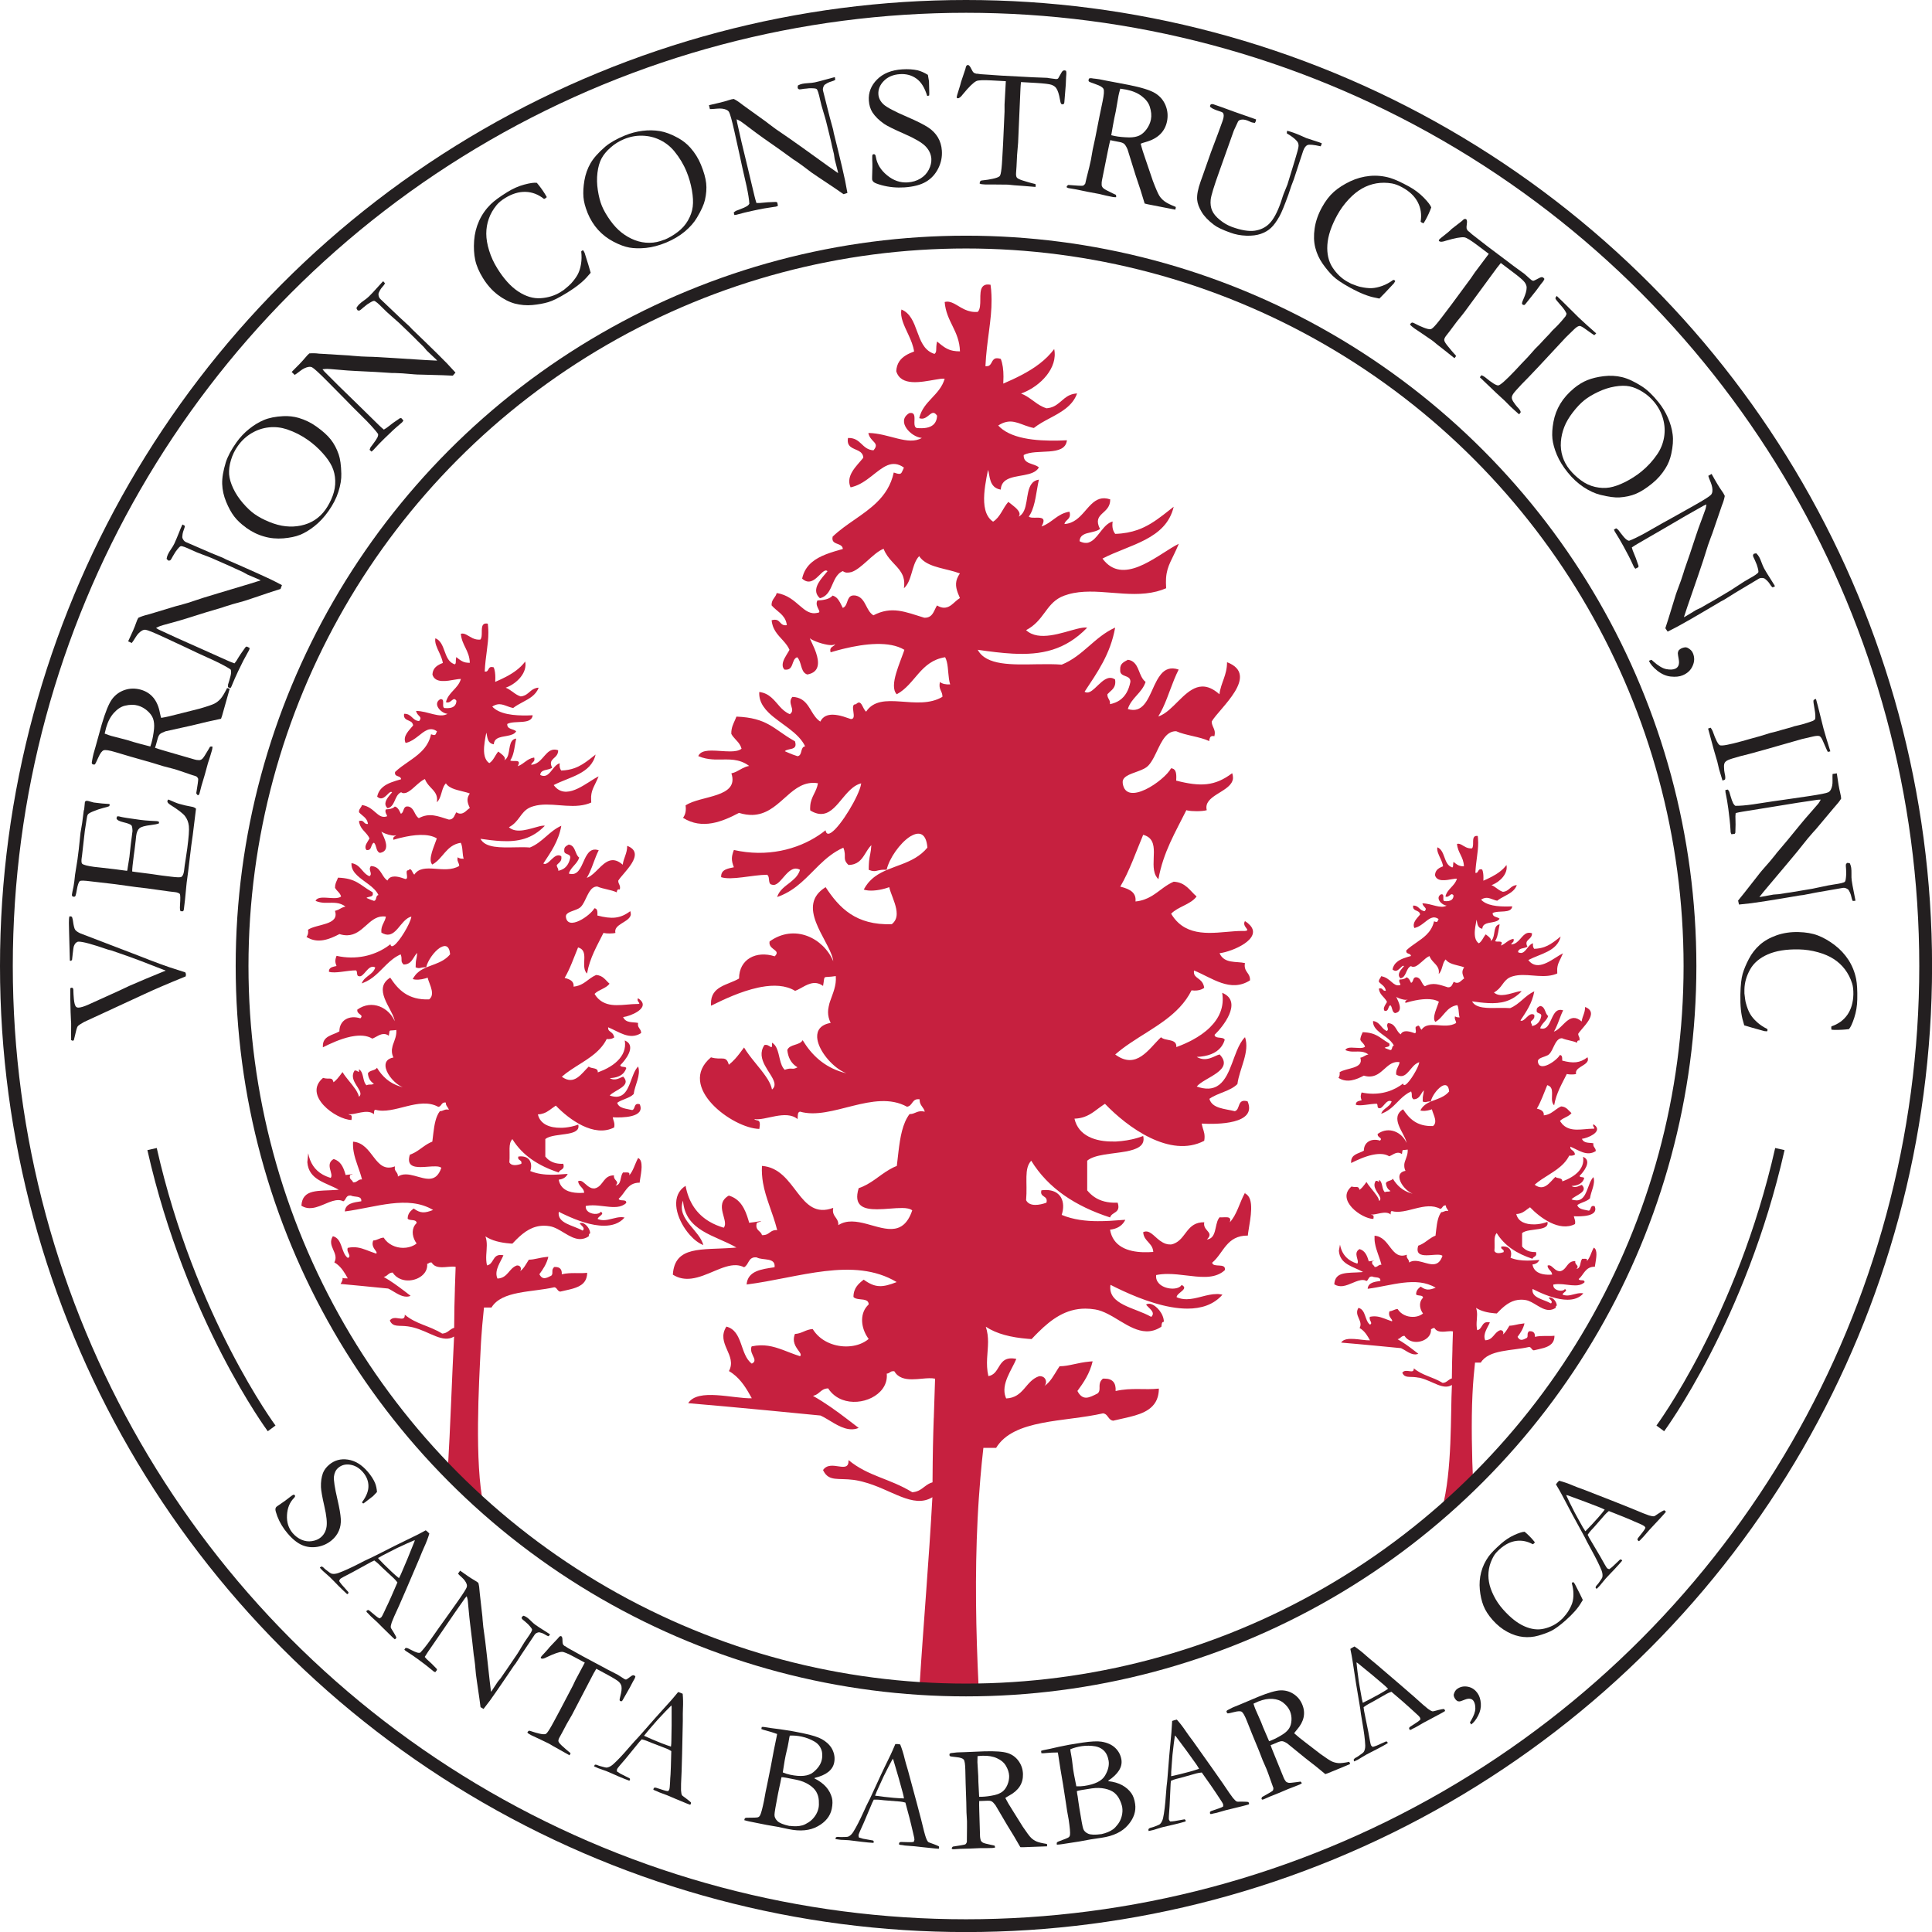 <?xml version="1.0" encoding="UTF-8"?> <svg xmlns="http://www.w3.org/2000/svg" id="Layer_1" viewBox="0 0 301.99 301.99"><defs><style>.cls-1,.cls-2,.cls-3{fill:none;}.cls-4{fill:#231f20;}.cls-2{stroke-width:1.5px;}.cls-2,.cls-3{stroke:#231f20;stroke-miterlimit:10;}.cls-3{stroke-width:2px;}.cls-5{fill:#c6203f;}</style></defs><g id="Logo_Copy"><path class="cls-5" d="M194.61,186.43c-.44.78-.76,1.68-1.13,2.53-.34.78-.71,1.52-1.25,2.1.22-.65-.09-.78-.52-.79h-.31c-.26,0-.54.04-.76,0-.05.06-.1.13-.15.2-.66,1.05-.29,3.1-1.85,3.28.04-.04.08-.08.11-.11.07-.07.12-.14.16-.2l.06-.09c.47-.85-.98-1.08-.73-2.3-2.78-.04-2.8,2.59-4.75,3.35-.13.05-.27.09-.42.12-.2,0-.39,0-.56-.03-.12-.02-.23-.05-.34-.09-.33-.12-.62-.3-.9-.5-.95-.72-1.63-1.75-2.58-1.3,0,.07.02.14.03.21v.05s.02.07.03.11l.03.12h0c.05.15.11.28.18.4,0,.02.03.04.04.06.06.1.13.19.2.28.44.54,1.01.95,1.07,1.86-2,.16-4.82.03-6.13-1.87-.3-.44-.52-.97-.63-1.61,1.03-.12,1.76-.54,2.21-1.23.06-.1.12-.2.18-.31-.23,0-.51.03-.82.05-.92.07-2.15.17-3.5.16-1.8,0-3.82-.22-5.63-.98.34-1,.31-2-.11-2.73-.03-.05-.06-.1-.09-.14-.42-.61-1.14-1-2.19-1.02-.24,0-.5.01-.78.05-.15.59.12.77.39.96.27.18.55.37.4.97-1.03.38-2.66.68-3.18-.39.24-2.82-.37-4.91.8-6.17,2.67,4.35,6.96,7.13,12.33,8.87.25-.91,1.73-.63,1.18-2.31-1.58.07-2.74-.28-3.63-.88-.43-.29-.8-.64-1.13-1.04v-4.64c1.15-1,3.9-1.05,6.03-1.44,1.76-.33,3.09-.89,2.72-2.42-.54.2-1.14.39-1.79.53-.26.06-.52.11-.79.15-.54.09-1.09.15-1.65.18-.14,0-.28,0-.42,0-2.77.04-5.47-.85-6.09-3.57.58-.02,1.07-.12,1.51-.27,1.21-.42,2.01-1.23,2.99-1.88.09-.06.18-.12.27-.17,3.49,3.65,10.18,8.57,15.51,5.78.17-.93-.06-1.46-.24-2.04v-.03c-.02-.08-.05-.16-.07-.24-.03-.12-.06-.25-.08-.38,2.42.14,8.71.1,7.17-3.48-1.7-.48-1.08,1.29-2,1.54-1.58-.39-3.54-.41-3.97-1.93,1.29-.93,3.27-1.19,4.38-2.31.33-2.45,1.97-5.03,1.19-7.33-.53.52-.93,1.28-1.28,2.12-1.05,2.53-1.7,5.82-4.45,5.92-.53.02-1.13-.08-1.82-.32,1.2-1.46,5.97-2.52,3.58-5.02-.19.04-.42.14-.66.25-.5.23-1.11.51-1.81.48-.35-.02-.72-.12-1.11-.34,1.71-.08,3.01-.55,3.79-1.53.26-.33.46-.71.59-1.16-.05-.1-.13-.17-.23-.21-.45-.19-1.31.01-1.36-.56,1.35-1.29,4.25-4.99,1.48-6.43-.09-.05-.18-.09-.29-.13.37,2.22-.49,4-1.91,5.4-.78.77-1.74,1.43-2.75,1.97-.02.01-.05.03-.07.04-.28.15-.57.29-.86.42-.09.04-.19.09-.28.13-.16.07-.32.14-.49.21-.15.06-.31.12-.46.18-.12.05-.23.09-.35.13.11-1.39-1.73-.88-2.39-1.54-1.92,1.81-3.82,5.16-7.16,2.7.73-.64,1.52-1.23,2.34-1.78,3.55-2.41,7.63-4.3,9.59-8.25.32.04.6.05.85.02.47-.05.84-.2,1.13-.41-.02-.11-.04-.21-.06-.3-.36-1.28-1.55-1.15-1.55-2.17,0-.07,0-.15.02-.24,2.85,1.16,5.67,3.5,8.75,1.54v-.22c-.06-.88-.79-1.1-.83-2.01,0-.14,0-.29.04-.47-1.33-.31-3.24.14-3.97-1.54,2.05-.26,6.68-2.25,4.78-4.36-.2-.22-.46-.44-.81-.66-.49.8.76,1.34.23,1.5-.05.02-.13.03-.23.04h-.33c-1.58-.02-3.49.32-5.35.3-1.73-.02-3.41-.36-4.74-1.59-.1-.09-.2-.19-.3-.3-.2-.21-.38-.44-.56-.7-.09-.13-.17-.26-.26-.4,1.08-1.13,3.04-1.43,3.98-2.7-1.06-.9-1.69-2.21-3.58-2.31-.58.25-1.08.57-1.57.92-1.27.91-2.39,1.97-4.4,2.17.13-1.28-.69-1.91-2.38-2.32,1.44-2.45,2.43-5.35,3.58-8.1,2.88.77.93,4.33,1.96,6.37.11.21.25.4.42.58.76-4.27,2.7-7.42,4.37-10.8.05,0,.1.03.15.04.37.08.91.12,1.45.12.61,0,1.23-.05,1.59-.16-.57-2.23,3.28-2.76,3.99-4.53.04-.09.07-.19.09-.29,0-.03,0-.07.01-.1,0-.04.01-.08.01-.12,0-.23-.03-.47-.13-.74-2.71,2.05-4.96,2.13-8.75,1.16.01-.18.02-.36.02-.53,0-.74-.12-1.35-.82-1.4-1.04,1.95-7.08,6.11-7.56,2.31-.02-.19,0-.37.07-.52.39-.87,2.15-1.13,3.28-1.73.25-.13.46-.28.63-.45.34-.35.62-.81.89-1.31.95-1.8,1.65-4.14,3.49-4.09,1.55.68,3.65.83,5.17,1.54.01-.12.02-.23.05-.34.04-.16.1-.29.21-.37.12-.08.29-.11.54-.05h0c.1-.42.08-.71,0-.96-.13-.46-.42-.77-.41-1.35,1.16-2.02,7.63-7.25,2.39-9.26,0,2.06-.96,3.18-1.19,5.01-1-.89-1.89-1.23-2.7-1.21-2.27.06-3.94,2.91-5.87,4.19-.09.06-.18.12-.28.17-.09.05-.19.1-.28.15-.14.07-.29.13-.43.17,1.07-1.71,1.69-3.84,2.49-5.79.22-.53.44-1.04.7-1.54-1.29-.44-2.14-.03-2.78.75-.11.13-.21.27-.31.42-.09.14-.18.29-.27.44-.04.06-.07.13-.1.19h0c-.1.19-.19.38-.29.57-.04.08-.07.15-.11.23-.02.05-.05.1-.07.16-.91,1.99-1.72,4.13-4.02,3.41.55-1.77,2.21-2.49,2.78-4.24-.3-.22-.51-.54-.68-.88-.27-.54-.45-1.17-.75-1.67-.19-.3-.42-.56-.74-.73-.17-.09-.37-.15-.6-.18-.58.33-1.26.57-1.2,1.53h0v.03c-.08.8.59.87,1.08,1.1.3.14.54.35.51.81-.25,1.26-.78,2.25-1.69,2.87-.42.28-.91.48-1.5.6.07-.58-.25-.78-.36-1.18-.03-.11-.05-.22-.04-.37.41-.47,1-.77,1.18-1.46.06-.23.07-.51.02-.85-.29-.2-.57-.27-.84-.25-.85.06-1.63.99-2.36,1.65-.55.5-1.07.83-1.57.52,1.96-2.98,4.04-5.86,4.78-10.03-3.26,1.47-4.98,4.42-8.35,5.79-1.2-.09-2.51-.08-3.82-.06-3.95.07-7.99.22-9.31-2.26,1.94.28,3.75.51,5.45.6,4.49.24,8.23-.52,11.66-4.06-.38-.07-.94.02-1.61.19-2.33.58-5.96,2.04-7.94.2,2.79-1.47,3.03-3.98,5.45-5.18.16-.08.33-.15.52-.22.22-.08.43-.15.65-.21,4.27-1.21,9.26.73,13.8-.44.49-.13.98-.29,1.47-.5-.02-.31-.03-.59-.03-.86,0-.18,0-.35.01-.51,0-.08,0-.16.01-.24.15-2,.97-2.86,1.99-5.34-2.94,1.42-7.96,6.16-11.29,3.04-.22-.21-.44-.45-.64-.73,4.22-2.2,9.93-2.97,11.13-8.1h0c-.58.45-1.12.88-1.65,1.29-1.27.97-2.5,1.8-4,2.33-1.01.35-2.13.58-3.49.62-.35-.45-.53-1.04-.4-1.93-1.38.35-2.11,2.28-3.26,3.04-.16.1-.32.18-.49.24-.12.04-.24.06-.36.06-.31.02-.66-.06-1.06-.26.01-.3.1-.53.24-.71.12-.16.29-.27.48-.37.14-.07.3-.13.46-.17.53-.15,1.13-.23,1.61-.44.07-.03.13-.06.19-.1,0,0,.02,0,.02,0,.07-.04.13-.08.19-.13-1.3-2.57,1.63-2.25,1.6-4.62-2.62-.9-3.49,1.85-5.33,3.18-.52.37-1.11.63-1.83.67.13-.6.8-.69.86-1.36.01-.15,0-.34-.07-.57-1.94.31-2.71,1.75-4.37,2.31.48-.85.36-1.18,0-1.3-.54-.19-1.62.09-1.99-.24.09-.13.17-.26.25-.4.8-1.45.92-3.55,1.33-5.38-.25.04-.46.11-.64.21-.12.07-.23.15-.32.24l-.02.02c-.06.06-.12.13-.17.2-1.03,1.36-.4,4.33-2.03,5.12.12-.14.17-.29.16-.44-.04-.66-1.17-1.39-1.76-1.87-.86.96-1.25,2.39-2.38,3.09-.34-.22-.61-.51-.81-.85-.73-1.2-.68-3.02-.43-4.78.12-.86.29-1.71.45-2.47.31.87.12,2.8,1.99,3.09.04-.74.36-1.19.84-1.5,1.44-.92,4.29-.47,5.12-1.97h0c-.76-.68-2.44-.46-2.38-1.93,1.94-1.08,6.46.34,6.76-2.31-3.37.16-7.67.08-10.06-1.7-.25-.18-.47-.39-.68-.61,1.96-1.26,3.12-.3,4.92.23.08.02.16.05.25.07.13.03.26.06.4.09,1.48-1.18,3.47-1.86,4.96-3.03.78-.61,1.43-1.35,1.8-2.37-.43.02-.79.11-1.1.24-1.36.57-1.88,1.95-3.68,2.08-.2-.06-.39-.14-.57-.22-1.26-.58-2.08-1.58-3.41-2.09.09-.03.18-.06.27-.1,2.75-1.07,5.52-3.89,4.91-6.85-1.3,1.74-3.1,3.01-5.11,4.06-.91.48-1.87.92-2.85,1.34.02-.37.03-.74.03-1.09,0-1.06-.12-2.01-.42-2.77-.33-.1-.57-.12-.76-.09-.68.13-.6,1.02-1.22,1.21-.02,0-.04,0-.07,0-.04,0-.08.02-.12.02h-.23c.19-4.03.99-7.14.96-10.42,0-.5-.03-1.01-.07-1.53-.02-.26-.05-.52-.09-.78-.24-.04-.45-.05-.62-.03-.12.02-.22.05-.31.09-.14.06-.24.15-.33.26-.69.88.03,3.12-.74,3.92-.78.07-1.42-.1-1.99-.35-.06-.03-.11-.05-.17-.08-1.16-.56-1.99-1.4-3.01-1.11.25,3.09,2.29,4.46,2.39,7.71-.41,0-.76-.03-1.07-.09-.94-.18-1.54-.64-2.51-1.45-.27,1.21.05,1.58-.4,1.94-.1-.03-.19-.06-.28-.1-2.8-1.15-2.09-5.7-4.89-6.84-.25,1.21.44,2.53,1.09,3.94.39.84.76,1.72.89,2.62-.47.18-.92.37-1.32.62-.81.51-1.4,1.23-1.47,2.46.71,2.4,3.89,1.7,6.06,1.33.61-.11,1.13-.19,1.51-.16-.75,2.62-3.34,3.46-3.98,6.17.13.05.25.07.37.08.88.04,1.37-1.04,1.94-.89.15.04.3.17.48.42-.02.63-.23,1.09-.58,1.41-.54.49-1.44.63-2.6.52-.31-.1-.36-.44-.36-.84,0-.69.16-1.53-.57-1.51-.08,0-.16,0-.26.04-2.07,1.27.32,3.75,1.99,3.86-2.13,1.27-5.21-.75-8.36-.77h0c.13.65.51,1.01.8,1.32.21.22.37.4.37.65,0,.2-.1.43-.37.74-1.86-.12-1.92-2-3.98-1.93-.02.14-.04.26-.04.38-.02,1.26,1.25,1.27,1.97,1.81.03.02.06.05.09.08.06.05.11.11.16.18.12.17.2.37.21.64-1,1.26-2.81,2.78-1.99,4.63.11-.02.22-.05.32-.08,2.23-.6,3.8-2.71,5.47-3.38.8-.31,1.62-.3,2.55.37-.32.7-.36,1-.76.98h0c-.18,0-.44-.08-.83-.21h0c-.43,1.99-1.41,3.45-2.65,4.66-2.06,2.02-4.82,3.36-6.9,5.36-.08.36-.02.6.11.76.39.49,1.43.36,1.48,1.17-1.8.51-3.59,1.02-4.83,2.07-.75.63-1.29,1.44-1.53,2.56.12.11.23.19.34.26s.22.12.33.15c.05.02.11.03.16.04,1.42.24,2.45-2.26,3.14-1.61-.13.16-.28.33-.43.51-.94,1.1-2.07,2.55-.76,3.72h0c.95-.23,1.4-.94,1.76-1.73.46-.98.79-2.08,1.81-2.51.17.12.35.2.53.23h.07s.07,0,.11,0c.17,0,.35,0,.53-.06h.04s.06-.02.09-.03c.03,0,.07-.02.1-.04h.02c.72-.28,1.49-.95,2.27-1.64.88-.79,1.76-1.61,2.62-1.95.66,1.7,2.02,2.48,2.75,3.7.07.12.13.24.19.36s.11.26.15.39c.15.48.19,1.04.09,1.72,1.24-1.09,1.18-3.43,2.17-4.77.07-.09.14-.17.21-.25,1.04,1.58,3.45,1.82,5.51,2.42.29.09.58.18.86.28-.79,1.14-.71,2-.32,3.07.09.25.2.51.32.78-.49.3-.89.75-1.34,1.09,0,0-.02,0-.03.02-.04.03-.09.06-.13.09-.32.21-.68.34-1.1.31-.29-.03-.61-.13-.98-.35-.22.35-.37.77-.58,1.12-.27.46-.64.82-1.4.8-2.98-.91-5.09-1.88-7.96-.38-1.15-.7-1.16-2.5-2.5-3.01-.09-.03-.18-.06-.29-.08-.2-.03-.36-.02-.5,0-.96.2-.64,1.63-1.5,1.93-.3-.58-.54-1.21-1.01-1.62-.16-.13-.35-.24-.57-.31-.06.07-.13.13-.2.19-.51.41-1.29.54-2.18.58-.1.18-.13.36-.12.53.02.4.26.76.37,1.02.03.07.05.14.05.19,0,.11-.08.18-.3.19-1.1.27-1.87-.34-2.74-1.09-.92-.79-1.96-1.75-3.63-2h0c-.14.64-.68.9-.78,1.6-.01.1-.02.21-.01.33.79.92,2.03,1.41,2.33,2.8.02.09.04.19.05.29-1.25.19-.89-1.19-2.38-.77.02.28.08.54.15.77.41,1.38,1.51,2.1,2.25,3.16.15.21.28.44.39.69-.03.06-.07.13-.1.19-.39.68-1.06,1.56-.96,2.32v.03h0c.03.2.12.38.27.55h0c1.56.22,1.02-1.59,1.99-1.93.7.65.51,2.17,1.4,2.62.06.03.12.06.19.08,1.97-.35,1.85-1.95,1.37-3.38-.36-1.07-.93-2.04-.98-2.33.12.28,1.63.88,2.76,1.06.16.03.31.04.46.05h.27c.24-.02.42-.08.49-.21-.03.09-.08.16-.14.23h0s-.02.03-.03.04-.02.02-.04.03h0c-.3.23-.72.34-.52,1.04.33-.1.67-.2,1.02-.29.23-.06.48-.13.72-.19.12-.03.25-.06.37-.09,3.23-.78,7.09-1.23,9.42.18-.03.1-.06.2-.1.31-.32.93-.84,2.16-1.18,3.33-.4,1.36-.56,2.64.09,3.31,2.9-1.56,3.68-5.18,7.56-5.79.11.2.2.44.26.69.28,1.09.19,2.53.53,3.56-.7.03-1.24-.08-1.59-.38-.04.15-.06.28-.07.4-.06.84.47,1.12.45,1.92-3.94,2.36-9.62-1.18-11.93,2.32-.6-.49-.71-2.05-1.59-1.16-1.13-.07.33,2.37-.8,2.31-.36-.13-.75-.26-1.14-.38-.17-.05-.34-.1-.51-.14-.11-.03-.23-.05-.34-.07-.28-.05-.57-.09-.84-.09-.81,0-1.53.25-1.94,1.08-.6-.39-.99-.99-1.36-1.6-.03-.05-.06-.1-.09-.15-.03-.06-.07-.11-.1-.17-.11-.18-.23-.36-.35-.54-.53-.75-1.2-1.36-2.46-1.4-.06.06-.1.13-.14.19-.12.19-.16.38-.16.56,0,.49.28.95.26,1.36-.01.21-.11.4-.36.59-1.33-.54-1.92-1.78-2.92-2.63-.48-.41-1.06-.74-1.86-.84-.05.85.19,1.57.61,2.21.12.18.26.36.4.54.15.17.31.34.48.51,1.78,1.72,4.64,3.02,5.68,5.24-.82.1-.37,1.43-1.19,1.54-1.16-.37-1.48-.58-1.99-.78.15-.16.39-.22.64-.28.54-.12,1.15-.18,1.03-.94-.02-.1-.04-.2-.08-.33-.1-.06-.2-.11-.3-.17-3.06-1.76-4.01-3.5-8.85-3.69-.24.67-.61,1.22-.75,2-.04.21-.06.44-.05.7.34.64.92,1.04,1.3,1.64.13.2.23.42.3.68-.41.33-1.06.42-1.81.42-.91,0-1.97-.13-2.87-.13-.74,0-1.39.1-1.78.44-.13.11-.24.25-.3.43.78.33,1.52.46,2.25.51.1,0,.2,0,.3.02.2,0,.39,0,.58,0,1.67,0,3.23-.18,4.82,1-.82.15-1.34.57-1.99.88-.02,0-.03.02-.05.03-.22.1-.47.19-.74.25,1.29,3.84-4.83,3.43-7.16,5.01.11.78-.02,1.33-.28,1.76-.04.06-.08.12-.12.18,3,1.9,6.16.6,8.75-.77.77.24,1.46.33,2.1.32,4.12-.11,5.72-4.88,9.36-5.01.28-.01.57,0,.88.06-.21,1.35-1.08,2.06-1.2,3.5-.01.12-.02.25-.02.39,0,.11,0,.23.02.36,3.21,1.97,4.46-1.85,6.64-3.56.4-.32.84-.56,1.32-.68,0,.07-.02.15-.04.23s-.04.17-.06.26c-.04.14-.08.28-.14.43-.88,2.46-3.81,6.99-4.92,6.96-.21,0-.35-.17-.41-.54-.33.26-.68.52-1.04.76-1.72,1.15-3.74,2-5.96,2.44-2.27.45-4.75.46-7.33-.12-.12.31-.2.57-.25.81-.04.19-.06.37-.06.54,0,.4.1.81.31,1.35-.43.09-.87.17-1.23.33-.47.2-.79.54-.76,1.22,1.62.53,4.84-.35,7.16-.38.04,0,.07.03.09.06.41.33.01,1.43.7,1.49,1.32.48,2.41-3.16,4.2-2.41.06.02.12.05.18.09-.15.5-.41.89-.72,1.23-.26.27-.55.51-.84.75-.81.63-1.67,1.2-2.02,2.27.12-.04.24-.08.36-.13,2.69-1.03,4.34-3.05,6.21-4.86,1.1-1.06,2.27-2.05,3.78-2.72.14.35.2.63.22.88.07.73-.18,1.1.58,1.82,1.4-.02,2.01-.79,2.54-1.64.32-.51.62-1.04,1.04-1.46-.09,1.34-.26,1.57-.35,2.44,0,.04,0,.08-.01.12,0,.08-.01.17-.02.26-.02.28-.03.62-.03,1.04.16.06.29.11.41.14.18.05.32.06.46.06.44,0,.74-.23,1.64-.21.09,0,.19,0,.29,0,.4-1.79,2.09-4.17,3.63-5.17.07-.04.13-.08.2-.12,0,0,.01,0,.02,0,1.24-.71,2.34-.45,2.52,1.83-2.23,2.71-5.75,2.72-8.2,4.52-.2.14-.38.3-.56.47-.18.17-.35.35-.52.55-.24.3-.47.64-.67,1.02.85.29,2.19.16,3.33-.17.1-.03.2-.06.3-.09.12-.04.23-.08.35-.12.06.26.15.54.26.85.37,1.03.92,2.26.91,3.32,0,.62-.22,1.19-.77,1.62-5.63.19-8.22-2.57-10.34-5.79-4.71,2.91.33,8.03,1.11,11.13.04.15.07.3.08.44-1.52-3.6-6.04-5.89-9.95-3.08-.01.08-.02.16-.02.24.04,1.11,1.84,1.1.82,2.08-2.89-.93-5.57.45-5.57,3.47-1.74,1.04-4.45,1.16-4.39,3.97,0,.09,0,.18.02.28,1.87-.93,4.64-2.25,7.36-2.83.15-.03.3-.06.45-.09,1.95-.36,3.85-.3,5.32.6.96-.33,2.09-1.38,3.34-1.21.34.05.68.18,1.03.44.35-1.88-.23-1.19,1.99-1.54.12,1.5-.46,2.68-.86,3.86-.01.04-.02.07-.04.11-.04.12-.07.23-.11.35v.03c-.07.25-.12.51-.16.76,0,.05-.01.1-.02.16-.01.12-.02.24-.02.37h0c0,.54.12,1.09.41,1.68-1.59.28-2.16,1.16-2.11,2.24.09,1.77,1.86,4.07,3.68,5.19.3.19.61.34.9.45-.2-.05-.4-.1-.6-.16-2.92-.87-4.84-2.7-6.25-5.02-.46.85-2.04.59-2.4,1.54.12,1.13.56,1.94,1.27,2.48.1.08.21.15.32.22-.12.06-.22.11-.3.14-.17.07-.3.08-.41.08s-.21-.02-.35-.02c-.2,0-.46.02-.93.19-.8-.77-.77-2.34-1.27-3.4-.16-.35-.39-.65-.72-.84.02.32,0,.51-.02.61,0,.03-.02.05-.03.06l-.02.02s-.03,0-.05,0c-.15,0-.43-.34-.84-.35-.07,0-.15,0-.23.03-1.47,2.22,1.16,4.32,1.54,5.83.11.42.04.8-.35,1.12-.05-.25-.13-.51-.24-.77s-.25-.52-.41-.79c-.08-.13-.17-.27-.26-.4-.99-1.48-2.53-3.04-3.46-4.61-.45.61-.9,1.23-1.4,1.78-.3.33-.63.64-.98.92-.43-1.56-1.1-.65-2.79-1.16-5.46,4.59,3.39,11.11,7.56,11.19.32-1.79-.44-1.11-.79-1.54,1.67.3,4.94-1.52,6.76,0,0-.06.02-.12.02-.18.03-.43-.02-.93.38-.98,4.9,1.42,11.58-3.6,16.71-.77.93-.12.74-1.34,1.98-1.16v.17c.03.82.64,1.07.8,1.76-.15-.03-.29-.05-.41-.06-.86-.06-1.14.44-1.93.44h-.04c-1.1,1.45-1.46,3.61-1.73,5.86-.09.75-.17,1.51-.26,2.25-.43.16-.82.36-1.19.58-1.62.94-2.85,2.25-4.77,2.89-.86,2.8.78,3.31,2.87,3.3,1.3,0,2.78-.21,3.92-.2.68,0,1.25.1,1.58.37-.37,1.1-.85,1.82-1.4,2.27-.4.33-.84.51-1.31.59-2.64.46-6.2-2.26-8.84-.55.05-.92-.58-1.18-.78-1.85-.07-.22-.09-.49-.02-.85-5.46,2.04-5.71-6.16-11.14-6.56-.05.93.02,1.8.16,2.63.43,2.5,1.54,4.69,2.22,7.4h-.2c-.19,0-.35.04-.49.1-.51.21-.76.67-1.48.69h-.21c-.04-.18-.14-.32-.25-.44-.33-.36-.81-.57-.55-1.49.66-.2.78-.26.63-.25-.13,0-.45.06-.8.11-.04,0-.07,0-.11.02-.07,0-.15.02-.22.03-.25.04-.5.07-.7.09-.03-.12-.07-.24-.1-.36-.52-1.78-1.26-3.36-3.08-3.89-2.44,1.38.12,3.99-.8,5.02-.81-.24-1.55-.55-2.21-.94-1.98-1.16-3.27-3.01-3.75-5.61h0c-2.31,1.47-1.57,4.57-.02,6.81.22.32.46.62.71.9.17.18.34.36.51.52.09.08.17.16.26.23.35.29.71.53,1.06.69.09.04.17.08.26.11-.32-1.15-1.29-2.13-2.11-3.15-.91-1.13-1.62-2.3-1.07-3.79.36,4.79,5.04,5.4,8.35,7.33-.16,0-.32.03-.48.04-4.94.38-9.17-.38-9.46,4.2.96.61,1.93.73,2.91.61,2.45-.31,4.9-2.18,7-2.09.42.02.83.12,1.22.32.74-.36.65-1.54,1.75-1.55.07,0,.15,0,.24.02.93.51,2.97-.06,2.78,1.53-2.07.31-4.2.56-4.37,2.7,8.13-1.03,16.71-4.42,23.46-.38-2.24.87-3.34.94-5.16-.38-.8.63-1.59,1.29-1.6,2.7.39.5,1.53.26,2.08.59.18.11.3.29.3.58-.19.18-.35.37-.49.57-.94,1.43-.57,3.42.49,4.83-.21.18-.45.34-.7.48-.83.47-1.85.7-2.89.69-1.98-.02-4.05-.9-5.16-2.72-1.12.07-1.66.71-2.78.77-.17.43-.2.81-.15,1.16.16,1.03,1.07,1.69,1.06,2.1,0,.08-.03.15-.11.22-1-.32-1.86-.68-2.69-.99-1.55-.57-2.97-.95-4.87-.55-.05.11-.08.22-.09.33,0,.07-.01.14,0,.21.03.63.51,1.17.53,1.6.01.22-.09.4-.42.56-1.88-1.39-1.35-5.12-3.97-5.79-1.69,2.65,1.74,4.45.4,6.95.21.12.4.25.59.39,1.32.97,2.18,2.39,2.98,3.86-2.89.09-8.43-1.63-9.94.77,2.19.19,4.05.35,5.8.51,4.48.4,8.26.78,14.88,1.42.34.15.7.36,1.07.58,1.37.82,2.95,1.89,4.5,1.49.13-.03.26-.08.4-.13-.57-.44-1.14-.88-1.72-1.32-1.73-1.32-3.49-2.6-5.44-3.7.06,0,.13-.02.18-.04.88-.24,1.1-1.11,2.21-1.12.56.87,1.33,1.44,2.19,1.77,2.96,1.12,6.97-.69,6.98-3.7,0-.13,0-.25-.02-.38.13,0,.22-.04.31-.08.15-.08.27-.2.44-.26.02,0,.04-.02.06-.02h.06s.07,0,.11-.02c.06,0,.14,0,.22.02.59,1.02,1.64,1.25,2.76,1.25.53,0,1.07-.05,1.59-.1.75-.07,1.45-.12,2.01,0-.06,1.97-.12,3.53-.16,4.9-.01.31-.02.6-.03.9,0,.15,0,.29-.02.43-.1,2.87-.16,5.29-.19,9.97-.93.25-1.41.95-2.22,1.32-.27.12-.58.21-.95.23-3.63-2.21-6.83-2.45-9.96-5.02.1,2.33-2.77-.22-3.98,1.55.03.06.05.11.08.17.87,1.65,2.3,1.06,4.69,1.37.27.04.54.08.8.14.05,0,.1.02.14.03.1.02.2.05.3.07.05.01.11.02.16.04.02,0,.05.01.07.02,4.4,1.13,7.82,4.27,10.85,2.41-.53,9.85-1.41,19.94-2.01,29.57,0,0,1.24.68,4.48.68s4.75-.68,4.75-.68c-.42-8.63-.59-17.4-.15-26.22.03-.54.06-1.09.09-1.63.03-.52.06-1.05.1-1.57.07-1.05.15-2.09.24-3.14.13-1.57.29-3.14.47-4.72h1.99c2.75-4.54,10.7-4.02,16.71-5.4.51.06.68.45.94.76.16.19.34.35.64.39,2.26-.56,4.78-.85,6.14-2.27.19-.19.35-.41.49-.64.14-.24.26-.5.34-.79.11-.39.18-.82.18-1.32-2.21.25-4.22-.19-6.76.38.08-1.29-.49-1.94-1.73-1.94h-.26c-.12.11-.21.22-.29.32-.5.75.06,1.45-.52,1.99-.35.18-.68.35-.98.47-.3.12-.58.2-.83.2-.45,0-.84-.21-1.21-.78-.05-.08-.1-.17-.15-.27.99-1.34,1.93-2.74,2.38-4.63-.15,0-.29.02-.43.03-2.1.2-3.18.72-4.74.74-.09.13-.18.27-.27.41-.62.97-1.14,2.04-2.11,2.68.25-.23.33-.63.2-.96-.12-.34-.45-.61-1.01-.58-2.17.72-2.37,3.36-5.16,3.48-.03-.07-.06-.13-.08-.2-.78-2.04.99-4.31,1.67-5.98-1.7-.35-2.24.43-2.73,1.24-.39.64-.75,1.3-1.64,1.45-.45-1.96-.06-3.62-.05-5.33,0-.78-.08-1.56-.35-2.39,1.68,1.12,3.96,1.68,6.58,1.89.19.02.39.03.58.04.35-.37.7-.74,1.05-1.08,2.11-2.09,4.34-3.67,7.33-3.68.5,0,1.02.04,1.56.13,2.67.44,5.23,3.35,7.98,3.42.77.02,1.55-.18,2.36-.72,0-.04.02-.08.02-.12.04-.29.03-.65.37-.65,0-1.23-1.16-2.6-2.11-2.8-.02,0-.05,0-.07-.02h-.21c-.14,0-.27.05-.39.13.43.58,1.43,1.14.92,1.79-.03.04-.07.09-.12.13-2.45-1.44-6.84-1.88-6.36-5.01.58.3,1.24.62,1.93.94,2.96,1.37,6.78,2.78,10.1,2.78,2.15,0,4.09-.6,5.47-2.18-.22-.05-.45-.08-.67-.1h-.22c-1.56,0-3.13.8-4.7.81-.52,0-1.05-.08-1.57-.31,0-.07.01-.13.04-.19.29-.62,1.87-1.17.74-1.73-.5.84-2.61.75-3.54-.23-.32-.34-.51-.78-.44-1.32.59-.12,1.19-.17,1.8-.17,1.96,0,3.99.48,5.76.46,1,0,1.91-.18,2.69-.68.17-.11.34-.24.49-.39.19-1.21-1.83-.29-1.99-1.15,1.79-1.48,2.22-4.27,5.58-4.24.02-.23.05-.51.11-.83.29-1.87.97-5.03-.51-5.73l-.04-.19Z"></path><path class="cls-5" d="M48.04,181.66c.21,2.82,2.96,3.18,4.91,4.31-.09,0-.19.02-.28.02-2.9.22-5.39-.22-5.56,2.47.56.36,1.14.43,1.71.36,1.44-.18,2.88-1.28,4.12-1.23.25,0,.49.07.72.19.44-.21.38-.91,1.03-.91h.14c.54.3,1.75-.04,1.64.9-1.22.18-2.47.33-2.57,1.59,4.78-.61,9.83-2.6,13.8-.23-1.32.51-1.97.55-3.04-.23-.47.37-.93.76-.94,1.59.23.29.9.15,1.22.35.11.07.18.17.18.34-.11.1-.21.22-.29.34-.56.84-.33,2.01.29,2.84-.13.11-.26.2-.41.28-.49.27-1.09.41-1.7.41-1.16,0-2.38-.53-3.04-1.6-.66.04-.98.42-1.63.45-.1.25-.12.48-.09.68.09.6.63.99.62,1.24,0,.05-.02.09-.07.13-.59-.19-1.1-.4-1.58-.58-.91-.34-1.75-.56-2.86-.32-.03.07-.05.13-.05.19v.12c.02.37.3.69.31.94,0,.13-.05.24-.25.33-1.11-.82-.79-3.01-2.34-3.4-.99,1.56,1.03,2.62.23,4.09.12.07.24.15.35.23.77.57,1.28,1.41,1.75,2.27-1.7.05-.23-.54-1.13.87,1.29.11,0,0,0,0,2.64.24,3.55.34,7.44.72.2.09.41.21.63.34.81.48,1.73,1.11,2.65.88.08-.02.15-.05.23-.08-.34-.26-.67-.52-1.01-.78-1.02-.77-2.05-1.53-3.2-2.18.04,0,.07,0,.11-.02.52-.14.65-.65,1.3-.66.33.51.78.85,1.29,1.04,1.74.66,4.1-.4,4.11-2.18,0-.07,0-.15-.01-.23.07,0,.13-.02.18-.05.09-.05.16-.12.26-.15.01,0,.02,0,.03,0h.1s.08,0,.13,0c.35.6.96.74,1.63.74.31,0,.63-.03.94-.06.44-.04.85-.07,1.18,0-.04,1.16-.07,2.07-.1,2.88,0,.18-.01.36-.02.53v.26c-.06,1.69-.09,3.11-.11,5.86-.55.15-.83.56-1.31.77-.16.07-.34.12-.56.13-2.13-1.3-4.02-1.44-5.85-2.95.06,1.37-1.63-.13-2.34.91.02.03.03.07.05.1.51.97,1.35.62,2.76.81.16.02.32.05.47.08.03,0,.06,0,.08.02.06.01.12.03.18.04.03,0,.06,0,.09.02,0,0,.03,0,.04.01,2.59.66,4.6,2.51,6.38,1.42-.31,5.79-.61,14.73-.96,20.39,0,0,.49,2.17,2.21,3,1.96.94,3.36,3.02,3.36,3.02-1.46-6.65-.71-19.26-.46-24.44.02-.32.03-.64.05-.96.02-.31.04-.62.06-.92.04-.62.09-1.23.14-1.85.08-.92.17-1.85.27-2.77h1.17c1.62-2.67,6.29-2.36,9.82-3.17.3.04.4.27.55.45.09.11.2.2.38.23,1.33-.33,2.81-.5,3.61-1.33.11-.11.21-.24.29-.38.08-.14.15-.29.2-.46.07-.23.11-.48.11-.77-1.3.15-2.48-.11-3.97.23.05-.76-.29-1.14-1.02-1.14h-.15c-.07.06-.13.13-.17.19-.29.44.04.85-.3,1.17-.21.11-.4.2-.57.27-.18.07-.34.11-.49.12-.26,0-.5-.12-.71-.46-.03-.05-.06-.1-.09-.16.58-.79,1.14-1.61,1.4-2.72-.09,0-.17,0-.25.02-1.23.12-1.87.42-2.79.43-.06.08-.11.16-.16.24-.36.57-.67,1.2-1.24,1.57.15-.13.19-.37.12-.57-.07-.2-.26-.36-.59-.34-1.27.43-1.39,1.97-3.04,2.05-.02-.04-.03-.08-.05-.12-.46-1.2.58-2.54.98-3.52-1-.21-1.32.25-1.61.73-.23.38-.44.76-.96.85-.26-1.15-.03-2.13-.03-3.13,0-.46-.04-.92-.21-1.4.99.66,2.33.99,3.87,1.11.11,0,.23.02.34.02.2-.22.41-.43.62-.64,1.24-1.23,2.55-2.16,4.31-2.16.29,0,.6.02.92.08,1.57.26,3.08,1.97,4.69,2.01.45,0,.91-.11,1.39-.43,0-.02.01-.05.01-.07.03-.17.02-.38.22-.38,0-.72-.68-1.53-1.24-1.65h-.17c-.08,0-.16.03-.23.08.25.34.84.67.54,1.05-.02.03-.04.05-.07.08-1.44-.85-4.02-1.1-3.74-2.95.34.18.73.36,1.14.55,1.74.81,3.99,1.64,5.94,1.63,1.26,0,2.41-.35,3.21-1.28-.13-.03-.26-.05-.39-.06h-.13c-.92,0-1.84.47-2.76.47-.31,0-.61-.05-.92-.18,0-.04,0-.08.03-.11.17-.36,1.1-.69.44-1.02-.29.49-1.53.44-2.08-.13-.19-.2-.3-.46-.26-.78.34-.07.7-.1,1.06-.1,1.15,0,2.35.28,3.39.27.59,0,1.13-.11,1.58-.4.1-.07.2-.14.29-.23.11-.71-1.08-.17-1.17-.68,1.05-.87,1.31-2.51,3.28-2.5,0-.13.03-.3.06-.49.17-1.1.57-2.96-.3-3.37-.26.46-.45.99-.67,1.49-.2.46-.42.9-.74,1.24.13-.38-.05-.46-.31-.47h-.18c-.16,0-.32.02-.45,0-.03.04-.06.07-.09.11-.39.62-.17,1.82-1.09,1.93.02-.02.04-.04.06-.06.04-.04.07-.08.1-.12.01-.02.02-.04.03-.05.28-.5-.57-.63-.43-1.35-1.63-.02-1.64,1.52-2.79,1.97-.08.03-.16.05-.25.07-.12,0-.23,0-.33-.02-.07,0-.14-.03-.2-.05-.19-.07-.37-.18-.53-.3-.56-.43-.96-1.03-1.51-.76,0,.04,0,.08.02.12v.03s.01.04.02.06c0,.02.01.05.02.07h0c.03.08.06.16.11.23,0,.01.02.02.02.04.04.06.08.11.12.17.26.32.6.56.63,1.09-1.18.09-2.83.02-3.6-1.1-.18-.26-.31-.57-.37-.95.61-.07,1.04-.32,1.3-.72.04-.06.07-.12.1-.18-.14,0-.3.02-.48.03-.54.04-1.26.1-2.06.1-1.06,0-2.24-.13-3.31-.58.2-.59.18-1.17-.07-1.61-.02-.03-.03-.06-.05-.08-.24-.36-.67-.59-1.29-.6-.14,0-.3,0-.46.03-.09.35.07.45.23.56.16.11.32.22.24.57-.61.23-1.56.4-1.87-.23.14-1.66-.22-2.89.47-3.63,1.57,2.56,4.09,4.19,7.25,5.22.14-.54,1.02-.37.7-1.36-.93.04-1.61-.17-2.14-.52-.26-.17-.47-.38-.66-.61v-2.73c.68-.59,2.3-.62,3.55-.85,1.04-.19,1.82-.52,1.6-1.42-.32.12-.67.23-1.05.31-.15.03-.31.06-.47.09-.32.05-.64.09-.97.1h-.24c-1.63.02-3.22-.5-3.58-2.1.34,0,.63-.07.89-.16.71-.25,1.18-.72,1.76-1.1.05-.03.1-.07.16-.1,2.05,2.15,5.98,5.04,9.12,3.4.1-.55-.03-.86-.14-1.2v-.02s-.03-.09-.04-.14c-.02-.07-.04-.15-.05-.22,1.42.08,5.13.06,4.22-2.04-1-.28-.63.76-1.18.91-.93-.23-2.08-.24-2.34-1.14.76-.55,1.92-.7,2.57-1.36.19-1.44,1.16-2.96.7-4.31-.31.31-.55.75-.75,1.25-.62,1.49-1,3.42-2.62,3.48-.31,0-.66-.05-1.07-.19.71-.86,3.51-1.48,2.11-2.95-.11.02-.24.08-.39.15-.29.13-.65.3-1.06.28-.21,0-.42-.07-.65-.2,1-.05,1.77-.32,2.23-.9.15-.19.27-.42.35-.68-.03-.06-.08-.1-.14-.12-.27-.11-.77,0-.8-.33.79-.76,2.5-2.93.87-3.78-.05-.03-.11-.05-.17-.08.22,1.3-.29,2.35-1.12,3.18-.46.46-1.02.84-1.62,1.16-.01,0-.03.02-.04.02-.17.09-.33.17-.5.25-.05.03-.11.05-.17.07-.09.04-.19.08-.29.12-.09.04-.18.07-.27.11-.07.03-.14.05-.21.08.07-.82-1.02-.52-1.41-.91-1.13,1.07-2.25,3.03-4.21,1.59.43-.38.89-.72,1.38-1.05,2.09-1.42,4.49-2.53,5.64-4.85.19.03.35.03.5,0,.28-.03.49-.12.67-.24,0-.06-.02-.12-.04-.18-.21-.75-.91-.68-.91-1.27,0-.04,0-.09,0-.14,1.68.68,3.33,2.06,5.15.91v-.13c-.04-.52-.47-.65-.49-1.18,0-.08,0-.17.02-.28-.78-.18-1.9.08-2.34-.91,1.21-.16,3.93-1.32,2.81-2.56-.12-.13-.27-.26-.48-.39-.29.47.45.79.13.88-.03,0-.08.02-.13.02h-.2c-.93,0-2.05.19-3.14.18-1.02,0-2.01-.21-2.79-.93-.06-.06-.12-.11-.18-.18-.12-.12-.23-.26-.33-.41-.05-.08-.1-.15-.15-.24.64-.67,1.79-.84,2.34-1.59-.63-.53-.99-1.3-2.11-1.36-.34.15-.64.34-.92.54-.75.54-1.41,1.16-2.59,1.28.08-.75-.41-1.13-1.4-1.36.85-1.44,1.43-3.15,2.1-4.77,1.69.46.55,2.55,1.15,3.74.06.12.14.24.25.34.45-2.51,1.59-4.36,2.57-6.35.03,0,.06,0,.09.02.22.05.53.07.85.07.36,0,.72-.03.93-.09-.33-1.31,1.93-1.62,2.35-2.66.02-.06.04-.11.05-.17v-.13c0-.13-.02-.28-.08-.44-1.6,1.2-2.92,1.25-5.14.68,0-.11.01-.21.01-.31,0-.44-.07-.79-.48-.82-.61,1.14-4.16,3.59-4.45,1.36-.01-.11,0-.21.04-.3.23-.51,1.26-.66,1.93-1.02.14-.08.27-.16.37-.27.2-.21.37-.48.52-.77.56-1.06.97-2.44,2.05-2.4.91.4,2.14.49,3.04.91,0-.07.01-.14.03-.2.02-.09.06-.17.12-.22.07-.05.17-.06.32-.03h0c.06-.24.05-.42,0-.57-.07-.27-.25-.45-.24-.8.68-1.19,4.49-4.26,1.4-5.45,0,1.21-.56,1.87-.7,2.95-.59-.52-1.11-.72-1.59-.71-1.33.03-2.32,1.71-3.45,2.47-.05.04-.11.07-.16.1-.05.03-.11.06-.17.09-.08.04-.17.07-.25.1.63-1,.99-2.26,1.46-3.41.13-.31.26-.61.41-.9-.76-.26-1.26-.02-1.64.44-.06.08-.12.16-.18.25-.05.08-.11.17-.16.26-.02.04-.04.07-.06.11h0c-.06.11-.11.22-.17.34-.02.05-.04.09-.06.14-.01.03-.03.06-.04.09-.53,1.17-1.01,2.43-2.37,2.01.33-1.04,1.3-1.46,1.63-2.49-.18-.13-.3-.32-.4-.52-.16-.32-.26-.69-.44-.98-.11-.18-.24-.33-.44-.43-.1-.05-.22-.09-.36-.11-.34.2-.74.34-.7.9h0v.02c-.05.47.35.51.64.65.18.08.32.2.3.48-.15.74-.46,1.32-.99,1.69-.24.16-.54.28-.88.36.04-.34-.15-.46-.21-.69-.02-.06-.03-.13-.02-.22.24-.28.59-.45.69-.86.04-.14.04-.3.01-.5-.17-.12-.33-.16-.49-.15-.5.03-.96.58-1.39.97-.32.29-.63.49-.93.31,1.15-1.75,2.38-3.45,2.81-5.9-1.92.86-2.93,2.6-4.91,3.4-.7-.06-1.47-.05-2.25-.03-2.32.04-4.7.13-5.48-1.33,1.14.16,2.2.3,3.21.35,2.64.14,4.84-.31,6.86-2.39-.23-.04-.55,0-.95.11-1.37.34-3.5,1.2-4.67.12,1.64-.86,1.78-2.34,3.21-3.05.09-.05.2-.09.3-.13.13-.05.25-.09.38-.12,2.51-.71,5.44.43,8.12-.26.29-.08.58-.17.86-.3-.01-.18-.02-.35-.02-.51v-.44c.09-1.18.57-1.68,1.17-3.14-1.73.83-4.68,3.62-6.64,1.79-.13-.12-.26-.27-.38-.43,2.48-1.29,5.84-1.75,6.55-4.77h0c-.34.26-.66.52-.97.76-.75.57-1.47,1.06-2.35,1.37-.59.21-1.26.34-2.05.37-.2-.26-.31-.61-.24-1.13-.81.21-1.24,1.34-1.92,1.79-.09.06-.19.11-.29.14-.07.02-.14.03-.21.04-.19.01-.39-.03-.62-.15,0-.18.06-.31.14-.42.07-.09.17-.16.28-.22.08-.04.17-.07.27-.1.31-.09.67-.14.94-.26.04-.02.08-.04.11-.06h.01s.08-.05.11-.08c-.77-1.51.96-1.33.94-2.72-1.54-.53-2.05,1.09-3.14,1.87-.3.22-.65.37-1.08.4.08-.36.47-.41.51-.8,0-.09,0-.2-.04-.34-1.14.18-1.59,1.03-2.57,1.36.28-.5.21-.69,0-.77-.32-.11-.95.05-1.17-.14.05-.07.1-.15.15-.24.47-.85.54-2.09.78-3.17-.14.02-.27.06-.38.12-.07.04-.13.09-.19.14h0s-.07.08-.1.12c-.6.8-.24,2.55-1.19,3.01.07-.08.1-.17.1-.26-.03-.39-.69-.82-1.04-1.1-.5.57-.74,1.4-1.4,1.81-.2-.13-.36-.3-.48-.5-.43-.7-.4-1.78-.25-2.81.07-.51.17-1.01.26-1.45.18.51.07,1.65,1.17,1.82.02-.43.21-.7.49-.88.84-.54,2.52-.27,3.01-1.16h0c-.45-.4-1.44-.27-1.4-1.14,1.14-.63,3.8.2,3.98-1.36-1.98.09-4.51.05-5.92-1-.15-.11-.28-.23-.4-.36,1.15-.74,1.84-.18,2.89.13.05,0,.1.03.15.04.08.02.15.04.23.05.87-.69,2.04-1.1,2.92-1.78.46-.36.84-.8,1.06-1.39-.25,0-.46.06-.65.14-.8.33-1.11,1.15-2.17,1.22-.12-.04-.23-.08-.33-.13-.74-.34-1.22-.93-2-1.23.05-.02.1-.04.16-.06,1.61-.63,3.24-2.29,2.89-4.03-.77,1.02-1.82,1.77-3.01,2.39-.54.28-1.1.54-1.68.79.01-.22.02-.43.02-.64,0-.62-.07-1.18-.25-1.63-.19-.06-.34-.07-.45-.05-.4.08-.35.6-.72.71h-.04s-.05,0-.07,0h-.13c.11-2.37.58-4.2.57-6.13,0-.3-.02-.6-.04-.9-.01-.15-.03-.3-.05-.46-.14-.03-.26-.03-.37-.02-.07,0-.13.03-.18.05-.08.04-.14.09-.19.15-.4.52.02,1.84-.43,2.31-.46.04-.84-.06-1.17-.21-.03,0-.07-.03-.1-.05-.68-.33-1.17-.82-1.77-.65.15,1.82,1.35,2.62,1.4,4.54-.24,0-.45-.02-.63-.05-.55-.11-.91-.38-1.48-.85-.16.71.03.93-.23,1.14-.06-.02-.11-.04-.17-.06-1.65-.68-1.23-3.35-2.87-4.02-.15.71.26,1.49.64,2.32.23.5.44,1.01.53,1.54-.28.1-.54.22-.77.37-.48.3-.82.73-.86,1.45.42,1.41,2.29,1,3.56.78.36-.06.67-.11.89-.1-.44,1.54-1.96,2.04-2.34,3.63.08.03.15.04.22.05.52.03.8-.61,1.14-.52.09.02.18.1.28.25-.01.37-.13.64-.34.83-.32.29-.85.37-1.53.31-.18-.06-.21-.26-.21-.5,0-.4.09-.9-.33-.89-.04,0-.1,0-.15.02-1.22.75.19,2.21,1.17,2.27-1.26.75-3.06-.44-4.92-.45h0c.08.38.3.6.47.77.12.13.22.24.22.38,0,.11-.06.25-.22.43-1.09-.07-1.13-1.17-2.34-1.13-.01.08-.02.15-.02.22-.01.74.74.75,1.16,1.07.02,0,.04.03.05.05.03.03.07.07.09.11.07.1.12.22.12.38-.59.74-1.66,1.64-1.17,2.72.06,0,.13-.03.19-.04,1.31-.35,2.23-1.6,3.22-1.99.47-.18.95-.18,1.5.22-.19.41-.21.59-.44.58h0c-.11,0-.26-.05-.49-.12h0c-.25,1.17-.83,2.03-1.56,2.74-1.21,1.19-2.84,1.98-4.06,3.15-.04.21-.01.35.07.45.23.29.84.21.87.69-1.06.3-2.11.6-2.84,1.21-.44.37-.76.85-.9,1.51.07.06.14.11.2.15.07.04.13.07.19.09.03,0,.06.02.09.02.84.14,1.44-1.33,1.85-.94-.08.09-.16.19-.25.3-.55.65-1.22,1.5-.45,2.19h0c.56-.13.82-.55,1.04-1.02.27-.58.47-1.22,1.07-1.48.1.07.21.12.31.14h.1c.1,0,.21,0,.31-.04h.02s.03,0,.05-.02c.02,0,.04,0,.06-.02h0c.43-.17.88-.56,1.33-.97.52-.46,1.04-.95,1.54-1.15.39,1,1.19,1.46,1.62,2.17.04.07.08.14.11.21s.06.15.09.23c.09.28.11.61.05,1.01.73-.64.69-2.02,1.28-2.8.04-.05.08-.1.13-.15.61.93,2.03,1.07,3.24,1.42.17.05.34.1.5.17-.47.67-.42,1.18-.19,1.81.05.15.12.3.19.46-.29.17-.52.44-.79.64,0,0-.01,0-.02,0-.03.02-.05.04-.08.05-.19.12-.4.2-.65.18-.17,0-.36-.08-.58-.2-.13.2-.22.45-.34.66-.16.27-.38.48-.83.47-1.75-.54-3-1.11-4.68-.22-.67-.41-.68-1.47-1.47-1.77-.05-.02-.11-.04-.17-.05-.12-.02-.21,0-.29,0-.56.12-.38.96-.88,1.13-.18-.34-.31-.71-.6-.95-.09-.08-.2-.14-.34-.18-.04.04-.08.08-.12.11-.3.24-.76.32-1.28.34-.06.11-.08.21-.07.31.01.23.15.45.22.6.02.04.03.08.03.11,0,.06-.05.1-.17.11-.65.16-1.1-.2-1.61-.64-.54-.47-1.15-1.03-2.14-1.17h0c-.09.38-.4.53-.46.94,0,.06-.01.12,0,.19.47.54,1.2.83,1.37,1.65.01.05.02.11.03.17-.73.11-.52-.7-1.4-.45.01.17.04.32.09.45.24.81.89,1.23,1.32,1.86.09.13.17.26.23.41-.02.04-.04.07-.06.11-.23.4-.63.91-.57,1.36v.02h0c.02.11.07.22.16.32h0c.92.13.6-.94,1.17-1.14.41.38.3,1.27.82,1.54.03.02.07.03.11.05,1.16-.2,1.09-1.15.8-1.99-.21-.63-.55-1.2-.58-1.37.07.16.96.52,1.62.62.1.02.18.03.27.03h.15c.14,0,.25-.05.29-.12-.02.05-.05.1-.09.13h0l-.02.02s-.01,0-.02.02h0c-.18.13-.42.2-.31.61.19-.06.39-.12.6-.17.14-.04.28-.08.42-.11.07-.02.14-.04.22-.05,1.9-.46,4.17-.72,5.54.11-.02.06-.04.12-.06.18-.19.55-.49,1.27-.7,1.96-.23.8-.33,1.55.05,1.95,1.71-.92,2.16-3.04,4.45-3.4.07.12.12.26.15.4.17.64.11,1.49.31,2.09-.41.02-.73-.05-.93-.23-.02.09-.03.16-.04.23-.04.49.27.66.27,1.13-2.32,1.39-5.66-.69-7.02,1.36-.35-.29-.42-1.2-.93-.68-.66-.04.2,1.4-.47,1.36-.21-.07-.44-.15-.67-.22-.1-.03-.2-.06-.3-.08-.07-.02-.13-.03-.2-.04-.17-.03-.33-.05-.49-.05-.48,0-.9.15-1.14.63-.35-.23-.58-.58-.8-.94l-.06-.09s-.04-.07-.06-.1c-.07-.11-.13-.21-.21-.31-.31-.44-.71-.8-1.45-.82-.03.04-.06.08-.08.11-.07.11-.09.22-.09.33,0,.29.17.56.15.8,0,.12-.06.24-.21.35-.78-.32-1.13-1.05-1.72-1.55-.28-.24-.62-.43-1.09-.5-.03.5.11.92.36,1.3.07.11.15.21.24.31.09.1.18.2.28.3,1.04,1.01,2.73,1.78,3.34,3.08-.48.06-.22.84-.7.91-.68-.22-.87-.34-1.17-.46.09-.09.23-.13.38-.16.32-.07.67-.11.61-.55,0-.06-.02-.12-.05-.19-.06-.03-.12-.07-.18-.1-1.8-1.03-2.36-2.06-5.21-2.17-.14.4-.36.72-.44,1.18-.02.13-.03.26-.03.41.2.38.54.61.77.96.07.12.14.25.18.4-.24.19-.63.25-1.07.25-.54,0-1.16-.08-1.69-.08-.44,0-.82.06-1.05.26-.08.07-.14.15-.18.25.46.2.9.27,1.32.3h.52c.98,0,1.9-.11,2.83.59-.48.09-.79.34-1.17.52,0,0-.02,0-.03,0-.13.06-.27.11-.44.15.76,2.26-2.84,2.02-4.21,2.95.07.46-.01.78-.17,1.03-.02.04-.05.07-.07.1,1.76,1.12,3.62.35,5.15-.45.45.14.86.2,1.23.19,2.42-.06,3.36-2.87,5.51-2.95.16,0,.34,0,.52.03-.13.79-.63,1.21-.71,2.06v.23c0,.07,0,.14.01.21,1.89,1.16,2.62-1.09,3.9-2.1.24-.19.49-.33.78-.4,0,.04-.01.09-.02.13-.01.05-.02.1-.04.15-.02.08-.05.17-.08.26-.52,1.44-2.24,4.11-2.89,4.09-.12,0-.21-.1-.24-.32-.19.16-.4.3-.61.45-1.01.67-2.2,1.18-3.5,1.44-1.34.26-2.79.27-4.31-.07-.07.18-.12.33-.15.48-.02.11-.04.22-.04.32,0,.24.06.47.18.79-.25.06-.51.1-.73.19-.27.12-.47.31-.45.71.95.31,2.84-.21,4.21-.22.02,0,.04.02.05.03.24.19,0,.84.41.88.78.28,1.42-1.86,2.47-1.41.03.01.07.03.1.05-.09.29-.24.52-.42.72-.15.16-.32.3-.5.44-.47.37-.98.71-1.19,1.33.07-.02.14-.05.21-.08,1.58-.6,2.55-1.8,3.65-2.86.65-.63,1.34-1.21,2.22-1.6.08.21.12.37.13.52.04.43-.11.65.34,1.07.82-.01,1.18-.46,1.5-.96.19-.3.36-.61.61-.86-.05.79-.15.92-.21,1.43v.07s0,.1-.01.15c0,.16-.02.36-.02.61.09.04.17.06.24.08.11.03.19.04.27.04.26,0,.43-.13.97-.13h.17c.24-1.05,1.23-2.45,2.13-3.04.04-.03.08-.05.12-.07h.01c.73-.42,1.37-.27,1.48,1.08-1.31,1.59-3.38,1.6-4.82,2.66-.11.08-.23.18-.33.28-.11.1-.21.21-.3.33-.14.18-.27.37-.39.6.5.17,1.29.1,1.96-.1.06-.02.12-.04.17-.05.07-.02.14-.05.2-.07.03.15.09.32.15.5.22.61.54,1.33.53,1.95,0,.37-.13.7-.45.95-3.31.11-4.83-1.51-6.08-3.4-2.77,1.71.2,4.72.65,6.55.02.09.04.18.05.26-.89-2.12-3.55-3.46-5.85-1.81,0,.05-.01.1,0,.14.02.65,1.08.64.48,1.22-1.7-.55-3.28.26-3.28,2.04-1.02.61-2.62.68-2.58,2.33v.16c1.1-.55,2.73-1.32,4.33-1.66.09-.02.18-.04.27-.05,1.15-.21,2.26-.18,3.13.35.56-.19,1.23-.81,1.97-.71.2.03.4.11.61.26.21-1.11-.14-.7,1.17-.9.07.88-.27,1.58-.51,2.27,0,.02-.01.04-.02.06-.02.07-.04.14-.06.21h0c-.04.16-.07.31-.09.46,0,.03,0,.06-.01.09,0,.07-.01.14,0,.22h0c0,.32.07.64.24.99-.93.17-1.27.68-1.24,1.32.05,1.04,1.1,2.39,2.16,3.05.18.11.36.2.53.27-.12-.03-.24-.06-.35-.09-1.72-.51-2.85-1.59-3.68-2.95-.27.5-1.2.35-1.41.91.07.67.33,1.14.75,1.46.06.05.12.09.19.13-.07.04-.13.06-.18.08-.1.04-.17.05-.24.05s-.13,0-.2,0c-.12,0-.27,0-.55.11-.47-.45-.45-1.38-.74-2-.1-.21-.23-.38-.42-.5,0,.19,0,.3-.01.36,0,.02-.01.03-.02.04h-.01s-.02,0-.03,0c-.09,0-.25-.2-.49-.21-.04,0-.09,0-.14.02-.87,1.31.68,2.54.9,3.43.06.25.02.47-.21.66-.03-.15-.08-.3-.14-.45-.07-.15-.15-.31-.24-.46-.05-.08-.1-.16-.15-.24-.58-.87-1.49-1.79-2.04-2.71-.26.36-.53.72-.82,1.05-.18.2-.37.38-.58.54-.25-.92-.65-.38-1.64-.68-3.21,2.7,1.99,6.53,4.44,6.58.19-1.05-.26-.65-.47-.91.98.17,2.91-.9,3.98,0,0-.03,0-.07.01-.11.02-.25-.01-.55.23-.58,2.88.83,6.81-2.12,9.83-.45.55-.07.43-.79,1.17-.68v.1c.02.48.38.63.47,1.03-.09-.02-.17-.03-.24-.04-.5-.03-.67.26-1.14.26h-.02c-.65.85-.86,2.12-1.02,3.44-.05.44-.1.89-.16,1.32-.25.1-.48.21-.7.34-.95.55-1.68,1.32-2.81,1.7-.51,1.64.46,1.95,1.69,1.94.77,0,1.63-.13,2.3-.11.4,0,.73.06.93.22-.22.65-.5,1.07-.82,1.34-.24.19-.49.3-.77.35-1.55.27-3.65-1.33-5.2-.32.03-.54-.34-.7-.46-1.09-.04-.13-.05-.29,0-.5-3.21,1.2-3.36-3.62-6.55-3.86-.03.55,0,1.06.09,1.55.25,1.47.91,2.76,1.31,4.35h-.12c-.11,0-.21.02-.29.06-.3.12-.45.39-.87.4h-.12c-.03-.11-.08-.19-.14-.26-.19-.21-.48-.33-.32-.88.39-.12.46-.15.37-.15-.08,0-.26.03-.47.07h-.06s-.09.01-.13.02c-.15.02-.3.04-.41.05-.02-.07-.04-.14-.06-.21-.31-1.05-.74-1.97-1.81-2.29-1.43.81.07,2.35-.47,2.95-.48-.14-.91-.33-1.3-.55-1.17-.68-1.92-1.77-2.21-3.3h0"></path><path class="cls-5" d="M209.28,195.51c.16,2.17,2.28,2.45,3.79,3.32-.07,0-.15,0-.22.02-2.24.17-4.16-.17-4.29,1.9.43.27.88.33,1.32.28,1.11-.14,2.22-.99,3.17-.95.19,0,.37.05.55.15.34-.16.29-.7.79-.7h.11c.42.23,1.35-.03,1.26.69-.94.14-1.9.26-1.98,1.23,3.68-.47,7.57-2,10.63-.17-1.02.39-1.51.43-2.34-.17-.36.28-.72.58-.72,1.22.18.22.69.12.94.27.08.05.14.13.14.26-.09.08-.16.17-.22.26-.43.65-.26,1.55.22,2.19-.1.08-.2.16-.32.22-.38.21-.84.32-1.31.31-.9,0-1.83-.41-2.34-1.23-.51.03-.75.32-1.26.35-.08.19-.09.37-.07.52.07.47.48.76.48.95,0,.04-.02.07-.05.1-.45-.15-.84-.31-1.22-.45-.7-.26-1.35-.43-2.21-.25-.02.05-.04.1-.04.15v.1c.01.28.23.53.24.72,0,.1-.04.18-.19.25-.85-.63-.61-2.32-1.8-2.62-.76,1.2.79,2.02.18,3.15.09.05.18.11.27.18.6.44.99,1.08,1.35,1.75-1.31.04-3.82-.74-4.51.35.99.08,1.84.16,2.63.23,2.03.18,3.74.35,6.74.64.15.07.32.16.48.26.62.37,1.33.86,2.04.68.06-.02.12-.04.18-.06l-.78-.6c-.78-.6-1.58-1.18-2.47-1.68.03,0,.06,0,.08-.02.4-.11.5-.5,1-.51.25.39.6.65.99.8,1.34.51,3.16-.31,3.16-1.68v-.17c.06,0,.1-.02.14-.04.07-.04.12-.09.2-.12,0,0,.02,0,.03,0h.18c.27.46.74.57,1.25.57.24,0,.49-.02.72-.05.34-.03.66-.06.91,0-.03.89-.05,1.6-.07,2.22,0,.14,0,.27-.01.41v.2c-.04,1.3-.07,2.4-.09,4.52-.42.11-.64.43-1.01.6-.12.06-.26.09-.43.1-1.64-1-3.1-1.11-4.51-2.28.05,1.05-1.26-.1-1.8.7.01.03.02.05.04.08.39.75,1.04.48,2.13.62.12.02.24.04.36.06.02,0,.04,0,.07,0,.05,0,.09.02.14.03.02,0,.05,0,.07.02h.03c1.99.51,3.54,1.94,4.92,1.09-.24,4.46.09,13.38-1.54,19.36,0,0,.82-1.7,2.39-2.83,1.19-.86,2.46-1.31,2.46-1.31-.19-3.91-.3-9.7-.1-13.7.01-.25.03-.49.04-.74.01-.24.03-.47.04-.71.03-.47.07-.95.11-1.42.06-.71.13-1.42.21-2.14h.9c1.25-2.06,4.85-1.82,7.57-2.45.23.03.31.2.43.35.07.08.15.16.29.18,1.02-.25,2.16-.39,2.78-1.03.08-.09.16-.18.22-.29s.12-.23.15-.36c.05-.17.08-.37.08-.6-1,.11-1.91-.08-3.06.17.04-.59-.22-.88-.79-.88h-.12c-.05.05-.1.1-.13.15-.23.34.03.66-.23.9-.16.08-.31.16-.44.21-.14.05-.26.09-.38.09-.2,0-.38-.09-.55-.35-.02-.04-.05-.08-.07-.12.45-.61.88-1.24,1.08-2.1-.07,0-.13,0-.2.02-.95.09-1.44.33-2.15.34-.04.06-.08.12-.12.19-.28.44-.52.92-.95,1.21.11-.1.15-.28.09-.44-.06-.15-.2-.28-.46-.26-.98.33-1.07,1.52-2.34,1.58-.01-.03-.03-.06-.04-.09-.35-.93.45-1.95.76-2.71-.77-.16-1.01.19-1.24.56-.18.29-.34.59-.74.66-.2-.89-.03-1.64-.02-2.41,0-.35-.03-.71-.16-1.08.76.51,1.79.76,2.98.86.09,0,.17,0,.26.02.16-.17.32-.33.48-.49.96-.95,1.97-1.66,3.32-1.67.23,0,.46.02.71.06,1.21.2,2.37,1.52,3.62,1.55.35,0,.7-.08,1.07-.33,0-.02,0-.04.01-.05.02-.13.01-.29.17-.3,0-.56-.52-1.18-.96-1.27h-.13c-.06,0-.12.02-.18.06.2.26.65.52.42.81-.02.02-.03.04-.06.06-1.11-.65-3.1-.85-2.88-2.27.27.14.56.28.88.43,1.34.62,3.07,1.26,4.58,1.26.97,0,1.86-.27,2.48-.99-.1-.02-.2-.04-.3-.04h-.1c-.71,0-1.42.36-2.13.37-.24,0-.47-.04-.71-.14,0-.03,0-.06.02-.09.13-.28.85-.53.34-.78-.23.38-1.18.34-1.61-.1-.15-.15-.23-.35-.2-.6.27-.06.54-.08.82-.08.89,0,1.81.22,2.61.21.45,0,.87-.08,1.22-.31.08-.05.15-.11.22-.17.09-.55-.83-.13-.9-.52.81-.67,1.01-1.94,2.53-1.92,0-.1.02-.23.05-.38.13-.85.44-2.28-.23-2.6-.2.35-.35.76-.51,1.15-.15.35-.32.69-.57.95.1-.3-.04-.36-.24-.36h-.14c-.12,0-.25.02-.34,0-.02.03-.05.06-.07.09-.3.47-.13,1.4-.84,1.49.02-.02.03-.03.05-.05.03-.03.05-.06.07-.09.01,0,.02-.03.03-.04.21-.38-.44-.49-.33-1.04-1.26-.02-1.27,1.17-2.15,1.52-.06.02-.12.04-.19.06-.09,0-.17,0-.25-.02-.05,0-.11-.02-.16-.04-.15-.05-.28-.13-.41-.23-.43-.33-.74-.79-1.17-.59,0,.03,0,.06.01.1v.02s0,.03.01.05c0,.02,0,.04.01.06h0c.02.06.05.12.08.18,0,0,.01.02.02.03.03.04.06.09.09.13.2.24.46.43.49.84-.91.07-2.18,0-2.78-.85-.14-.2-.24-.44-.29-.73.47-.05.8-.24,1-.56.03-.04.06-.09.08-.14-.11,0-.23,0-.37.02-.42.03-.97.08-1.59.07-.81,0-1.73-.1-2.55-.44.15-.45.14-.9-.05-1.24-.01-.02-.03-.04-.04-.07-.19-.27-.52-.45-.99-.46-.11,0-.23,0-.36.02-.07.27.05.35.18.43.12.08.25.17.18.44-.47.17-1.21.31-1.44-.18.11-1.28-.17-2.23.36-2.8,1.21,1.97,3.15,3.23,5.59,4.02.11-.41.79-.28.54-1.05-.72.03-1.24-.13-1.65-.4-.2-.13-.36-.29-.51-.47v-2.1c.52-.45,1.77-.48,2.73-.65.8-.15,1.4-.4,1.23-1.1-.24.09-.52.17-.81.24-.12.03-.24.05-.36.07-.24.04-.49.07-.75.08h-.19c-1.26.02-2.48-.38-2.76-1.62.26,0,.48-.05.68-.12.55-.19.91-.56,1.35-.85.04-.03.08-.05.12-.08,1.58,1.65,4.61,3.88,7.03,2.62.08-.42-.02-.66-.11-.93h0s-.02-.08-.03-.12c-.01-.06-.03-.11-.04-.17,1.1.06,3.95.05,3.25-1.57-.77-.22-.49.58-.91.7-.72-.17-1.61-.19-1.8-.88.59-.42,1.48-.54,1.98-1.05.15-1.11.89-2.28.54-3.32-.24.24-.42.58-.58.96-.48,1.14-.77,2.64-2.02,2.68-.24,0-.51-.04-.83-.15.54-.66,2.71-1.14,1.62-2.27-.09.02-.19.06-.3.11-.23.1-.5.23-.82.22-.16,0-.33-.05-.5-.16.77-.04,1.36-.25,1.72-.7.12-.15.21-.32.27-.53-.02-.05-.06-.07-.11-.1-.21-.09-.59,0-.61-.26.61-.58,1.93-2.26.67-2.91-.04-.02-.08-.04-.13-.06.17,1-.22,1.81-.86,2.45-.36.35-.79.65-1.25.89-.01,0-.02,0-.03.02-.13.07-.26.13-.39.19-.04.02-.08.04-.13.06-.07.03-.15.06-.22.09-.07.03-.14.06-.21.08-.05.02-.11.04-.16.06.05-.63-.79-.4-1.08-.7-.87.82-1.73,2.34-3.24,1.22.33-.29.69-.56,1.06-.81,1.61-1.09,3.46-1.95,4.35-3.74.15.02.27.02.39.01.21-.02.38-.09.51-.19,0-.05-.02-.09-.03-.13-.16-.58-.7-.52-.7-.98v-.11c1.29.53,2.57,1.59,3.97.7v-.1c-.03-.4-.36-.5-.38-.91,0-.06,0-.13.02-.21-.6-.14-1.47.06-1.8-.7.93-.12,3.03-1.02,2.17-1.98-.09-.1-.21-.2-.37-.3-.22.36.34.61.1.68-.02,0-.06,0-.1.02h-.15c-.71,0-1.58.15-2.42.14-.78,0-1.55-.16-2.15-.72-.05-.04-.09-.09-.14-.14-.09-.1-.17-.2-.25-.32-.04-.06-.08-.12-.12-.18.49-.51,1.38-.65,1.8-1.22-.48-.41-.77-1-1.62-1.05-.26.11-.49.26-.71.42-.58.41-1.09.89-2,.98.06-.58-.31-.87-1.08-1.05.65-1.11,1.1-2.42,1.62-3.67,1.3.35.42,1.96.89,2.89.05.1.11.18.19.26.34-1.94,1.22-3.36,1.98-4.9.02,0,.04,0,.07.02.17.04.41.06.66.06.28,0,.56-.02.72-.07-.26-1.01,1.49-1.25,1.81-2.05.02-.04.03-.09.04-.13v-.1c0-.1-.01-.21-.06-.34-1.23.93-2.25.97-3.96.52v-.24c0-.34-.05-.61-.37-.63-.47.88-3.21,2.77-3.43,1.05-.01-.09,0-.17.03-.23.18-.4.97-.51,1.49-.78.11-.06.21-.13.28-.21.15-.16.28-.37.4-.6.43-.81.75-1.88,1.58-1.85.7.31,1.65.38,2.34.7,0-.05.01-.11.02-.15.02-.07.04-.13.1-.17.05-.04.13-.05.25-.02h0c.04-.19.03-.32,0-.44-.06-.21-.19-.35-.19-.61.52-.91,3.46-3.28,1.08-4.2,0,.93-.43,1.44-.54,2.27-.45-.4-.86-.56-1.22-.55-1.03.02-1.79,1.32-2.66,1.9-.04.03-.08.05-.13.08-.04.02-.08.05-.13.07-.06.03-.13.06-.2.08.48-.77.77-1.74,1.13-2.62.1-.24.2-.47.32-.7-.59-.2-.97,0-1.26.34-.05.06-.1.12-.14.19-.04.06-.08.13-.12.2-.02.03-.03.06-.05.09h0c-.04.08-.09.17-.13.26-.02.03-.03.07-.05.1-.01.02-.02.05-.03.07-.41.9-.78,1.87-1.82,1.55.25-.8,1-1.13,1.26-1.92-.14-.1-.23-.24-.31-.4-.12-.25-.2-.53-.34-.76-.08-.14-.19-.26-.34-.33-.08-.04-.17-.07-.27-.08-.26.15-.57.26-.54.69h0c-.04.37.27.4.49.51.14.06.24.16.23.37-.11.57-.35,1.02-.77,1.3-.19.13-.41.22-.68.27.03-.26-.11-.35-.16-.53-.01-.05-.02-.1-.02-.17.18-.21.45-.35.53-.66.03-.11.03-.23,0-.39-.13-.09-.26-.12-.38-.11-.39.03-.74.45-1.07.75-.25.22-.49.38-.71.24.89-1.35,1.83-2.66,2.17-4.55-1.48.66-2.26,2-3.78,2.62-.54-.04-1.14-.04-1.73-.03-1.79.03-3.62.1-4.22-1.03.88.13,1.7.23,2.47.27,2.03.11,3.73-.24,5.28-1.84-.17-.03-.43,0-.73.09-1.06.26-2.7.93-3.6.09,1.27-.67,1.37-1.8,2.47-2.35.07-.04.15-.07.23-.1.1-.04.2-.07.29-.09,1.94-.55,4.2.33,6.25-.2.22-.06.45-.13.66-.23,0-.14-.01-.27-.01-.39v-.34c.07-.91.44-1.3.9-2.42-1.33.64-3.61,2.79-5.12,1.38-.1-.09-.2-.2-.29-.33,1.91-1,4.5-1.35,5.05-3.67h0c-.26.2-.51.4-.75.59-.58.44-1.13.81-1.81,1.05-.46.16-.97.26-1.58.28-.16-.2-.24-.47-.18-.87-.62.16-.96,1.03-1.48,1.38-.07.05-.15.08-.22.11-.05.02-.11.03-.16.03-.14,0-.3-.03-.48-.12,0-.14.04-.24.11-.32.06-.07.13-.12.22-.17.06-.03.13-.06.21-.08.24-.07.51-.1.73-.2.03-.01.06-.03.09-.04h.01s.06-.04.09-.06c-.59-1.16.74-1.02.72-2.09-1.19-.41-1.58.84-2.42,1.44-.23.17-.5.29-.83.31.06-.27.36-.31.39-.62,0-.07,0-.15-.03-.26-.88.14-1.23.79-1.98,1.05.22-.39.16-.53,0-.59-.25-.08-.73.04-.9-.11.04-.06.08-.12.11-.18.36-.66.42-1.61.6-2.44-.11.02-.21.05-.29.1-.05.03-.1.07-.15.11h0s-.05.06-.08.09c-.47.62-.18,1.96-.92,2.32.06-.06.08-.13.07-.2-.02-.3-.53-.63-.8-.85-.39.44-.57,1.08-1.08,1.4-.15-.1-.28-.23-.37-.39-.33-.54-.31-1.37-.19-2.17.06-.39.13-.78.2-1.12.14.39.05,1.27.9,1.4.02-.33.16-.54.38-.68.65-.42,1.94-.21,2.32-.89h0c-.34-.31-1.11-.21-1.08-.88.88-.49,2.93.15,3.06-1.05-1.53.07-3.48.04-4.56-.77-.11-.08-.21-.18-.31-.28.89-.57,1.42-.14,2.23.1.04,0,.07.02.11.03.06,0,.12.03.18.04.67-.53,1.57-.85,2.25-1.37.36-.28.65-.61.82-1.07-.19,0-.36.05-.5.11-.62.26-.85.88-1.67.94-.09-.03-.18-.06-.26-.1-.57-.26-.94-.71-1.54-.95.04,0,.08-.03.12-.04,1.24-.49,2.5-1.76,2.23-3.1-.59.79-1.4,1.36-2.32,1.84-.41.22-.85.42-1.29.61,0-.17.01-.33.01-.49,0-.48-.05-.91-.19-1.25-.15-.05-.26-.06-.34-.04-.31.06-.27.46-.55.55h-.03s-.03,0-.05,0h-.1c.08-1.83.45-3.24.44-4.72,0-.23-.01-.46-.03-.69-.01-.12-.02-.23-.04-.35-.11-.02-.2-.02-.28,0-.05,0-.1.02-.14.04-.06.03-.11.07-.15.12-.31.4.01,1.41-.33,1.78-.35.03-.65-.05-.9-.16-.03,0-.05-.02-.08-.04-.53-.25-.9-.63-1.36-.5.11,1.4,1.04,2.02,1.08,3.5-.19,0-.34,0-.49-.04-.42-.08-.7-.29-1.14-.66-.12.55.02.72-.18.88-.04,0-.09-.03-.13-.05-1.27-.52-.95-2.58-2.21-3.1-.11.55.2,1.15.49,1.78.18.38.34.78.4,1.19-.21.08-.42.17-.6.28-.37.23-.63.56-.66,1.12.32,1.09,1.76.77,2.75.6.28-.05.51-.08.68-.07-.34,1.19-1.51,1.57-1.8,2.8.06.02.11.03.17.04.4.02.62-.47.88-.4.07.02.14.07.22.19-.01.29-.1.5-.26.64-.25.22-.65.29-1.18.24-.14-.04-.16-.2-.16-.38,0-.31.07-.69-.26-.69-.03,0-.07,0-.12.02-.94.58.15,1.7.9,1.75-.97.57-2.36-.34-3.79-.35h0c.06.3.23.46.36.6.09.1.17.18.17.29,0,.09-.05.19-.17.33-.84-.06-.87-.9-1.8-.87-.01.06-.02.12-.02.17,0,.57.57.57.89.82,0,0,.03.02.04.04.03.02.05.05.07.08.05.07.09.17.1.29-.45.57-1.28,1.26-.9,2.1.05,0,.1-.02.15-.03,1.01-.27,1.72-1.23,2.48-1.53.36-.14.73-.14,1.16.17-.14.31-.16.45-.34.45h0c-.08,0-.2-.04-.37-.1h0c-.2.9-.64,1.56-1.2,2.11-.93.92-2.19,1.52-3.13,2.43-.03.16,0,.27.05.35.18.22.65.16.67.53-.81.23-1.63.46-2.19.94-.34.28-.59.65-.69,1.16.05.05.1.09.16.12.05.03.1.05.15.07.02,0,.05,0,.07.02.64.11,1.11-1.02,1.42-.73-.06.07-.13.15-.2.23-.43.5-.94,1.16-.34,1.69h0c.43-.1.63-.42.8-.78.21-.44.36-.94.82-1.14.08.05.16.09.24.11h.08c.08,0,.16,0,.24-.03h.02s.03,0,.04,0c.02,0,.03,0,.05-.02h0c.33-.13.68-.43,1.03-.74.4-.36.8-.73,1.19-.89.3.77.92,1.12,1.25,1.68.03.05.06.11.09.16.03.06.05.12.07.18.07.22.09.47.04.78.56-.49.53-1.56.99-2.16.03-.04.06-.08.1-.11.47.71,1.56.83,2.5,1.1.13.04.26.08.39.13-.36.52-.32.91-.14,1.39.04.11.09.23.14.35-.22.13-.4.34-.61.49h-.01s-.04.04-.06.05c-.15.1-.31.16-.5.14-.13,0-.28-.06-.45-.16-.1.16-.17.35-.26.51-.12.21-.29.37-.64.36-1.35-.41-2.31-.85-3.61-.17-.52-.32-.53-1.13-1.13-1.36-.04-.02-.08-.03-.13-.04-.09,0-.16,0-.22,0-.43.09-.29.74-.68.87-.14-.26-.24-.55-.46-.73-.07-.06-.16-.11-.26-.14-.03.03-.06.06-.09.09-.23.18-.59.25-.99.26-.04.08-.06.16-.05.24.01.18.12.34.17.46.01.03.02.06.02.09,0,.05-.04.08-.13.09-.5.12-.85-.15-1.24-.49-.42-.36-.89-.79-1.65-.91h0c-.07.29-.31.41-.35.73v.15c.36.42.92.64,1.06,1.27,0,.04.02.09.02.13-.56.08-.4-.54-1.08-.35.01.13.03.24.07.35.19.63.69.95,1.02,1.43.07.1.13.2.18.31-.01.03-.03.06-.05.09-.18.31-.48.7-.44,1.05h0c.01.1.05.18.12.26h0c.71.1.46-.72.9-.88.32.29.23.98.64,1.19.03.01.06.03.09.04.89-.16.84-.88.62-1.53-.16-.48-.42-.93-.45-1.05.05.13.74.4,1.25.48.07.01.14.02.21.02h.12c.11,0,.19-.04.22-.1-.01.04-.04.07-.07.1h0s-.01,0-.02,0c0,0,0,.01-.02.01h0c-.14.1-.33.15-.24.47.15-.04.3-.09.46-.13l.33-.09c.06,0,.11-.03.17-.04,1.46-.35,3.21-.56,4.27.08-.01.04-.03.09-.05.14-.14.42-.38.98-.54,1.51-.18.61-.25,1.2.04,1.5,1.31-.71,1.67-2.35,3.43-2.62.05.09.09.2.12.31.13.49.09,1.15.24,1.61-.32,0-.56-.04-.72-.17-.02.07-.03.13-.03.18-.03.38.21.51.2.87-1.79,1.07-4.36-.54-5.41,1.05-.27-.22-.32-.93-.72-.52-.51-.03.15,1.08-.36,1.05-.16-.06-.34-.12-.52-.17-.08-.02-.16-.04-.23-.06-.05,0-.1-.02-.16-.03-.13-.02-.26-.04-.38-.04-.37,0-.69.11-.88.49-.27-.18-.45-.45-.62-.73,0-.02-.03-.05-.04-.07-.02-.03-.03-.05-.05-.08-.05-.08-.1-.16-.16-.24-.24-.34-.55-.62-1.12-.63-.03.03-.05.06-.06.09-.05.09-.07.17-.07.25,0,.22.13.43.12.62,0,.09-.05.18-.16.27-.6-.24-.87-.81-1.32-1.19-.22-.19-.48-.33-.84-.38-.02.38.08.71.28,1,.05.08.12.16.18.24.07.08.14.15.22.23.81.78,2.1,1.37,2.57,2.38-.37.05-.17.65-.54.7-.53-.17-.67-.26-.9-.35.07-.07.18-.1.29-.13.25-.05.52-.08.47-.42,0-.04-.02-.09-.04-.15-.05-.03-.09-.05-.14-.08-1.39-.8-1.82-1.59-4.01-1.67-.11.3-.28.55-.34.91-.02.1-.03.2-.02.32.16.29.42.47.59.74.06.09.1.19.13.31-.19.15-.48.19-.82.19-.41,0-.89-.06-1.3-.06-.34,0-.63.05-.81.2-.06.05-.11.12-.14.19.35.15.69.21,1.02.23h.4c.76,0,1.47-.08,2.18.45-.37.07-.61.26-.9.4,0,0-.01,0-.02,0-.1.05-.21.09-.34.11.58,1.74-2.19,1.56-3.24,2.27.05.35-.01.6-.13.8-.02.03-.03.05-.05.08,1.36.86,2.79.27,3.97-.35.35.11.66.15.95.14,1.87-.05,2.59-2.21,4.24-2.27.13,0,.26,0,.4.03-.1.61-.49.94-.54,1.59v.34c1.45.89,2.02-.84,3.01-1.61.18-.14.38-.25.6-.31,0,.03,0,.07-.02.1,0,.04-.02.08-.03.12-.02.06-.04.13-.06.2-.4,1.11-1.73,3.17-2.23,3.15-.09,0-.16-.08-.18-.25-.15.12-.31.23-.47.34-.78.52-1.69.91-2.7,1.11-1.03.2-2.15.21-3.32-.05-.05.14-.09.26-.11.37-.02.09-.03.17-.03.25,0,.18.05.36.14.61-.19.04-.4.08-.56.15-.21.09-.36.24-.34.55.73.24,2.19-.16,3.25-.17.02,0,.03,0,.04.02.18.15,0,.65.32.67.6.22,1.09-1.43,1.9-1.09.03,0,.05.02.08.04-.07.23-.18.4-.33.56-.12.12-.25.23-.38.34-.37.28-.76.54-.92,1.03.06-.02.11-.04.16-.06,1.22-.46,1.97-1.38,2.81-2.2.5-.48,1.03-.93,1.71-1.23.06.16.09.29.1.4.03.33-.08.5.26.83.63,0,.91-.36,1.15-.74.15-.23.28-.47.47-.66-.04.61-.12.71-.16,1.11v.17c0,.13-.01.28-.01.47.07.03.13.05.18.06.08.02.15.03.21.03.2,0,.33-.1.74-.1h.13c.18-.81.95-1.89,1.64-2.34.03-.02.06-.04.09-.06h0c.56-.32,1.06-.2,1.14.83-1.01,1.23-2.61,1.23-3.71,2.05-.09.07-.17.14-.26.21-.08.08-.16.16-.23.25-.11.14-.21.29-.3.46.38.13.99.07,1.51-.08.05-.01.09-.03.13-.04.05-.02.11-.04.16-.06.03.12.07.25.12.38.17.47.42,1.02.41,1.51,0,.28-.1.54-.35.73-2.55.08-3.72-1.17-4.68-2.62-2.13,1.32.15,3.64.5,5.05.02.07.03.14.04.2-.69-1.63-2.74-2.67-4.51-1.4v.11c.02.5.83.5.37.94-1.31-.42-2.53.2-2.53,1.57-.79.47-2.02.53-1.99,1.8v.13c.85-.42,2.1-1.02,3.34-1.28.07,0,.14-.03.21-.04.89-.16,1.74-.14,2.41.27.43-.15.95-.63,1.51-.55.15.02.31.08.47.2.16-.85-.1-.54.9-.7.05.68-.21,1.22-.39,1.75,0,.02-.01.03-.02.05-.02.05-.03.11-.05.16h0c-.03.12-.06.24-.07.36v.24h0c0,.24.06.49.19.76-.72.13-.98.53-.96,1.02.04.8.84,1.85,1.67,2.35.14.08.27.15.41.2-.09-.02-.18-.05-.27-.07-1.32-.39-2.19-1.22-2.83-2.27-.21.38-.92.27-1.09.7.06.51.25.88.58,1.12.05.04.1.07.15.1-.05.03-.1.05-.14.06-.08.03-.13.04-.18.04s-.1,0-.16,0c-.09,0-.21,0-.42.08-.36-.35-.35-1.06-.57-1.54-.07-.16-.18-.29-.33-.38v.28s0,.02,0,.03h-.02c-.07,0-.19-.16-.38-.16-.03,0-.07,0-.11.01-.67,1.01.52,1.96.7,2.64.05.19.02.36-.16.51-.02-.11-.06-.23-.11-.35-.05-.12-.11-.24-.19-.36-.04-.06-.08-.12-.12-.18-.45-.67-1.15-1.38-1.57-2.09-.2.28-.41.56-.63.81-.14.15-.28.29-.45.42-.19-.71-.5-.29-1.26-.52-2.47,2.08,1.53,5.03,3.42,5.07.15-.81-.2-.5-.36-.7.76.13,2.24-.69,3.06,0v-.08c.01-.2-.01-.42.17-.45,2.22.64,5.25-1.63,7.57-.35.42-.05.33-.61.9-.53v.08c.01.37.29.48.36.8-.07-.02-.13-.02-.19-.03-.39-.03-.52.2-.88.2h-.02c-.5.66-.66,1.64-.78,2.65-.04.34-.08.68-.12,1.02-.19.07-.37.16-.54.26-.73.43-1.29,1.02-2.16,1.31-.39,1.27.36,1.5,1.3,1.5.59,0,1.26-.1,1.77-.09.31,0,.57.05.72.17-.17.5-.38.83-.63,1.03-.18.15-.38.23-.59.27-1.2.21-2.81-1.02-4-.25.02-.42-.26-.54-.35-.84-.03-.1-.04-.22,0-.38-2.48.92-2.59-2.79-5.05-2.97-.02.42,0,.82.07,1.19.19,1.13.7,2.13,1.01,3.35h-.09c-.09,0-.16.02-.22.04-.23.09-.35.3-.67.31h-.09c-.02-.08-.06-.14-.11-.2-.15-.16-.37-.26-.25-.68.3-.09.35-.12.28-.11-.06,0-.2.02-.36.05h-.05s-.07,0-.1.02c-.12.02-.23.03-.32.04-.02-.05-.03-.11-.05-.16-.24-.81-.57-1.52-1.39-1.76-1.1.62.05,1.81-.36,2.27-.37-.11-.7-.25-1-.43-.9-.53-1.48-1.36-1.7-2.54h0"></path><circle class="cls-3" cx="151" cy="151" r="150"></circle><circle class="cls-3" cx="151" cy="151" r="113.16"></circle><circle class="cls-1" cx="151" cy="151.09" r="130.5"></circle><path class="cls-2" d="M259.52,223.27s12.7-17.15,18.69-43.66"></path><path class="cls-2" d="M42.46,223.27s-12.7-17.15-18.69-43.66"></path><path class="cls-4" d="M11.35,162.67l-.23-.09c0-.74-.02-1.48,0-2.21v-.45c-.01-.14-.02-.29-.03-.45-.04-.59-.07-1.66-.1-3.21v-1.75s.07-.1.12-.12l.22.02c.09.05.14.19.14.41v.11c0,.25.03.67.08,1.26.06.58.16.96.3,1.14.1.12.24.17.4.17.36,0,.89-.17,1.59-.48l4.79-2.17,1.59-.75c1.68-.73,3.4-1.46,5.16-2.17.19-.08.36-.15.52-.21l-2.26-.88c-1.14-.45-2.35-.91-3.63-1.37l-2.59-.9c-.05-.02-.24-.06-.55-.14-2.43-.84-3.96-1.26-4.6-1.24-.14,0-.27.07-.41.19-.14.13-.25.33-.34.6-.03.11-.08.47-.15,1.07l-.11,1.01c-.09.08-.17.13-.23.13l-.11-.04-.12-4.43-.03-1.46c0-.49.02-.83.08-1.01l.11-.02c.07,0,.17.02.29.08.08.22.12.42.15.6.1.76.22,1.24.35,1.42s.39.37.8.56l8.95,3.43c2.69,1.07,4.77,1.83,6.25,2.28l1.2.38c.07.12.11.22.11.3,0,.11,0,.22-.04.34-2.79,1.13-4.94,2.06-6.46,2.77l-9.41,4.35c-.56.31-.9.54-1.01.69s-.26.68-.46,1.59c-.07.32-.11.5-.13.54-.04.06-.11.11-.2.14v-.03Z"></path><path class="cls-4" d="M28.25,142.45c-.07-.1-.1-.18-.11-.25-.02-.16-.03-.43,0-.8.06-.88.06-1.44-.02-1.66-.16-.15-.41-.25-.74-.29l-.95-.11-3.45-.48-1.63-.19-3.4-.47-3.88-.45c-.92-.12-1.45-.13-1.58-.03-.19.14-.36.61-.49,1.41-.05.34-.12.64-.2.9-.08.11-.17.16-.27.14-.07,0-.16-.04-.25-.1-.03-.09-.05-.16-.04-.23.02-.13.04-.28.08-.46.13-.53.23-1.07.3-1.64l.11-1.01.38-2.38c.16-1.19.27-2.12.33-2.8.06-.67.11-1.13.14-1.36.03-.21.12-.72.26-1.54l.25-1.93.07-.23.11-1.13.09-.13c.08-.04.16-.06.24-.06.13.02.32.06.57.14.26.08.42.12.48.13.94.13,1.74.2,2.4.23.05.02.09.05.1.09-.01.1-.04.18-.08.26-.19.08-.51.17-.96.28-.45.11-.99.29-1.61.55-.41.17-.66.32-.75.44-.09.12-.16.37-.21.77-.01.08-.08.49-.19,1.23-.04.2-.07.39-.09.58l-.44,3.88-.05.34c-.07.5-.04.8.07.92.2.18.82.35,1.88.49.11,0,1.2.14,3.26.37l1.88.25c.04-.1.07-.2.08-.32l.03-.23c.02-.15.06-.38.11-.68.08-.47.13-.78.15-.94.01-.11.02-.2.03-.29.09-.98.25-2.24.45-3.77-.02-.49-.07-.78-.17-.88-.14-.16-.55-.32-1.23-.48s-1.04-.36-1.1-.61c.02-.12.05-.22.11-.32h.21c.06,0,.17.03.31.07.33.09,1.37.25,3.13.49.47.06,1,.11,1.58.14s.9.05.95.05c.08,0,.19.04.32.08.03.08.04.14.03.18v.09c-.28.11-.7.2-1.25.26-.94.11-1.55.28-1.81.51s-.44.63-.51,1.21c-.02.13-.04.36-.07.69-.03.34-.09.83-.18,1.49l-.12.88c-.17,1.26-.25,2.08-.25,2.48l.45.07,2.5.32,1.57.23,1.54.19c.92.12,1.47.13,1.62.04.22-.13.36-.45.43-.96l.1-.83c0-.07.05-.35.13-.84.08-.49.17-1.1.27-1.82.23-1.74.32-2.91.25-3.51-.07-.6-.27-1.11-.6-1.54-.33-.43-1.09-1.01-2.27-1.75-.35-.22-.51-.42-.49-.59.01-.08.06-.17.15-.26.86.38,1.43.61,1.7.68.62.18,1.26.33,1.91.44.3.04.54.15.72.32l-.04.3-.47,3.81-.24,1.71-.49,4.07-.22,1.65c-.03.21-.05.4-.06.58-.15,1.64-.27,2.84-.38,3.6-.02.14-.05.23-.1.27s-.12.06-.21.05l-.13-.03-.05.03Z"></path><path class="cls-4" d="M30.67,124.03c.22-1.31.32-2.06.31-2.25-.01-.13-.11-.27-.3-.43l-.14-.04c-.22-.06-1-.33-2.34-.79-.38-.13-.75-.25-1.12-.35l-1.57-.41-1.76-.54-3.3-.94-2.36-.7c-.99-.3-1.62-.4-1.89-.3s-.54.47-.83,1.12c-.29.65-.46,1-.53,1.06-.06.06-.14.07-.24.04-.06-.02-.14-.05-.22-.11-.05-.11-.04-.32.04-.64.01-.04.04-.17.07-.37.04-.2.08-.39.13-.57l.31-1.08.96-3.46c.57-1.95,1.11-3.28,1.62-3.98.52-.7,1.19-1.18,2.01-1.45.82-.27,1.66-.27,2.51-.03,1.61.47,2.6,1.67,2.96,3.6.07.33.13.6.2.8.72-.11,1.59-.31,2.63-.59l3.34-.84c1.25-.36,2.04-.63,2.38-.81.34-.18.65-.42.93-.73.28-.31.62-.88,1.03-1.69.09.02.16.03.21.05.05.02.12.04.19.07-.33,1.2-.73,2.61-1.19,4.22-.03.11-.09.27-.16.46-1.37.28-2.9.63-4.57,1.05l-4.11.91c-.44.16-.74.31-.88.45s-.25.36-.33.64l-.31,1.12-.12.36c.27.11.84.29,1.71.54l4.49,1.3c.16.06.41.09.73.1.19-.02.35-.1.5-.25s.44-.59.88-1.35l.29-.5c.11-.04.24-.05.39,0-.03.25-.05.42-.08.52-.23.79-.4,1.34-.51,1.66-.06.16-.1.3-.13.4l-.49,1.79-.52,1.74c-.02.08-.12.48-.31,1.2l-.13.25h-.14c-.08-.03-.15-.12-.22-.27l-.02.02ZM23.5,116.67c.08-.23.13-.41.17-.52.18-.63.32-1.38.41-2.24.05-.61,0-1.13-.15-1.57-.15-.43-.45-.84-.89-1.23-.44-.39-.93-.66-1.47-.82-.59-.17-1.28-.17-2.05.02-.59.14-1.16.51-1.7,1.1-.54.59-.95,1.36-1.23,2.33-.07.24-.14.55-.23.93.44.17.79.29,1.03.36l2.47.64,1,.31c.68.2,1.56.43,2.62.7h.02Z"></path><path class="cls-4" d="M20.63,100.52l-.6-.27c.61-1.28,1.02-2.23,1.23-2.85.08-.24.15-.41.19-.5.04-.07.09-.18.17-.33.45-.21.93-.37,1.45-.49.11-.03.22-.07.35-.1l4.11-1.24.62-.16c.87-.23,1.62-.46,2.26-.69s1.95-.64,3.93-1.23l4.67-1.4c.46-.14,1.03-.32,1.73-.54l-.19-.11c-1.17-.49-1.79-.76-1.85-.79l-.72-.4-1.17-.53-.53-.25c-.34-.16-1.39-.62-3.17-1.4-.24-.1-.71-.29-1.4-.54-.69-.25-1.29-.5-1.79-.74-.91-.43-1.46-.63-1.66-.59-.14.02-.42.32-.83.89-.08.14-.21.36-.4.66-.19.36-.32.57-.37.62-.06.05-.16.09-.3.1-.12-.08-.23-.17-.32-.29.04-.25.11-.49.21-.7.11-.23.27-.5.49-.82.22-.31.39-.61.52-.88.18-.38.43-.98.76-1.8.18-.47.31-.79.4-.96l.1-.21.37.21c0,.16-.06.36-.15.59-.1.24-.16.47-.2.69-.05.34-.06.55-.02.64.12.3.29.5.51.61l3.97,1.72,1.84.75.51.26,2.52,1.1c1.72.76,3.21,1.43,4.46,2.02.27.13.85.42,1.74.89l-.22.6c-.47.13-1.97.63-4.53,1.5-.59.2-1,.34-1.23.4l-1.73.48c-.65.2-1.06.33-1.25.39-.18.06-.32.11-.4.14-1.45.41-3.28.97-5.49,1.68-.6.19-1.51.46-2.74.79-.77.21-1.25.34-1.43.41-.18.06-.4.17-.66.31l.4.24c1.61.76,3.84,1.77,6.7,3.03l4.13,1.85c.35.16.69.29,1.03.41l.3-.39c.44-.75.92-1.46,1.43-2.15.08-.03.14-.07.18-.1l.46.23c-.02.15-.05.27-.09.35-.04.09-.1.2-.18.32-.45.78-.96,1.76-1.51,2.93-.39.82-.71,1.56-.97,2.2l-.07.18c-.04.07-.09.18-.18.31l-.38-.16v-.39l.19-.62c.17-.55.27-.97.29-1.25.02-.18,0-.35-.08-.51-.53-.36-1.34-.8-2.43-1.32-.51-.24-1.45-.67-2.82-1.29l-1.68-.8-3.52-1.64c-1.57-.73-2.52-1.11-2.84-1.15-.17-.02-.35.02-.54.12-.37.21-.71.55-1,1.03-.3.48-.5.78-.61.91l.03.02Z"></path><path class="cls-4" d="M38.43,82.44c-.76-.54-1.36-1.11-1.82-1.71-.46-.6-.88-1.37-1.26-2.29-.38-.92-.59-1.85-.62-2.79-.03-.94.16-2.07.57-3.4.3-.93.86-1.98,1.68-3.13.56-.78,1.21-1.47,1.95-2.06.74-.6,1.51-1.07,2.32-1.41s1.81-.54,3.02-.6c.84-.04,1.64.05,2.41.27,1.01.3,1.94.75,2.8,1.37.98.7,1.72,1.37,2.23,2.02.51.65.92,1.42,1.23,2.32.24.7.38,1.7.41,3,.03.87-.13,1.82-.46,2.85-.33,1.03-.85,2.02-1.54,3-.7.99-1.45,1.78-2.23,2.39-.78.61-1.52,1.05-2.22,1.33s-1.56.46-2.6.55c-1.03.08-2.04,0-3.02-.29-.98-.27-1.93-.74-2.85-1.4v-.02ZM50.87,79.66c.44-.62.82-1.33,1.12-2.13.3-.8.44-1.6.41-2.41-.03-.81-.2-1.54-.51-2.2-.31-.66-.8-1.37-1.48-2.12-.68-.76-1.43-1.42-2.24-2-1.01-.72-2.11-1.28-3.31-1.69-.91-.3-1.85-.41-2.81-.31s-1.86.4-2.71.9-1.57,1.17-2.16,2c-.48.67-.84,1.41-1.08,2.22-.24.8-.33,1.54-.29,2.2.05.66.26,1.4.64,2.21s.89,1.58,1.52,2.31c.63.73,1.24,1.31,1.83,1.72.62.44,1.38.85,2.29,1.22s1.77.6,2.57.68c.8.09,1.59.05,2.37-.11s1.49-.44,2.15-.86c.65-.42,1.22-.96,1.69-1.63h0Z"></path><path class="cls-4" d="M46.06,58.6l-.47-.46c1.01-.99,1.72-1.74,2.14-2.25.16-.2.28-.33.35-.4.06-.06.15-.14.27-.25.5-.04,1.01-.03,1.53.04.11,0,.23.02.37.02l4.29.26.64.06c.89.08,1.68.13,2.36.14.68,0,2.05.08,4.11.21l4.87.31c.48.03,1.08.06,1.81.09l-.14-.17c-.92-.87-1.41-1.33-1.46-1.38l-.53-.62-.92-.9-.41-.42c-.26-.27-1.09-1.07-2.49-2.41-.19-.18-.57-.51-1.12-.99-.56-.48-1.03-.92-1.42-1.32-.7-.72-1.15-1.09-1.35-1.13-.14-.03-.5.16-1.09.55-.12.11-.33.27-.6.48-.31.27-.49.43-.57.46-.07.03-.18.03-.32,0-.09-.12-.16-.24-.2-.38.13-.22.27-.42.44-.58.18-.18.43-.38.75-.6.31-.22.58-.43.79-.64.3-.29.75-.77,1.34-1.43.33-.38.57-.63.7-.77l.17-.16.28.32c-.06.15-.18.32-.35.5-.17.19-.32.38-.43.58-.16.3-.24.5-.24.6,0,.32.1.57.27.75l3.13,2.98,1.46,1.34.39.42,1.98,1.91c1.35,1.3,2.51,2.45,3.48,3.44.21.22.65.69,1.33,1.44l-.42.48c-.48-.04-2.07-.09-4.77-.16-.62,0-1.06-.03-1.29-.05l-1.79-.15c-.68-.04-1.11-.06-1.3-.06h-.43c-1.5-.11-3.41-.22-5.73-.32-.62-.03-1.57-.09-2.84-.21-.8-.07-1.29-.11-1.49-.11s-.44.02-.73.06l.3.36c1.24,1.27,2.99,2.99,5.24,5.16l3.23,3.17c.27.27.55.52.82.74l.42-.26c.68-.55,1.37-1.05,2.09-1.52.08,0,.15,0,.2-.03l.35.38c-.07.13-.14.23-.21.3-.07.07-.17.15-.28.24-.7.58-1.51,1.32-2.43,2.23-.65.64-1.21,1.21-1.67,1.73l-.13.14c-.06.06-.15.13-.27.23l-.3-.28.14-.37.39-.52c.35-.46.59-.82.71-1.07.08-.17.11-.33.1-.5-.37-.52-.98-1.21-1.82-2.08-.39-.4-1.13-1.13-2.2-2.19l-1.3-1.33-2.73-2.76c-1.22-1.23-1.98-1.91-2.27-2.07-.15-.08-.34-.1-.55-.07-.42.07-.85.27-1.3.62s-.74.56-.89.64h.01Z"></path><path class="cls-4" d="M83.89,28.55c.46.54.89,1.12,1.28,1.75.08.12.18.29.3.51-.09.09-.17.15-.22.19-.05.03-.12.06-.21.1-.89-.71-1.85-1.08-2.89-1.11s-2.1.29-3.19.96c-.57.35-1.02.72-1.33,1.1-.55.67-.96,1.38-1.22,2.13-.27.75-.4,1.53-.4,2.34s.15,1.7.45,2.66c.3.97.72,1.88,1.26,2.75,1.03,1.66,2.12,2.87,3.3,3.64,1.17.77,2.34,1.12,3.5,1.04s2.19-.4,3.08-.95l.54-.35c.57-.46.95-.8,1.13-1,.46-.51.81-.99,1.05-1.44.23-.45.4-.98.5-1.6.1-.62.11-1.28.03-1.96l.11-.13s.11-.04.22-.04c.11.19.17.32.2.38.48,1.51.8,2.55.95,3.12-.11.11-.23.25-.38.43-.71.87-1.83,1.78-3.35,2.71-1.23.76-2.19,1.24-2.91,1.45-.71.21-1.54.36-2.47.45s-1.85,0-2.76-.23c-.9-.25-1.79-.71-2.68-1.39-.88-.68-1.65-1.55-2.29-2.59-.61-.99-1.02-1.94-1.21-2.84-.19-.9-.25-1.91-.17-3.01.08-1.1.34-2.13.78-3.1.44-.97,1.05-1.84,1.83-2.61.56-.54,1.42-1.17,2.6-1.9.86-.53,1.74-.92,2.64-1.16.9-.24,1.55-.33,1.94-.27v-.03Z"></path><path class="cls-4" d="M91.83,33.23c-.35-.86-.57-1.67-.63-2.42s-.02-1.62.15-2.61c.17-.98.49-1.88.96-2.69.47-.81,1.24-1.67,2.29-2.58.75-.63,1.78-1.22,3.09-1.76.88-.36,1.8-.6,2.74-.72s1.85-.1,2.71.04c.86.14,1.82.5,2.88,1.09.73.41,1.36.91,1.89,1.51.7.79,1.25,1.67,1.65,2.65.46,1.11.73,2.08.82,2.9.09.82.02,1.69-.19,2.62-.17.72-.58,1.64-1.25,2.76-.44.75-1.07,1.47-1.9,2.17-.83.69-1.8,1.26-2.9,1.72-1.12.46-2.17.74-3.16.84-.98.1-1.85.08-2.59-.05s-1.57-.44-2.49-.92c-.92-.48-1.72-1.09-2.41-1.85-.68-.75-1.24-1.65-1.67-2.7h.01ZM103.84,37.48c.71-.29,1.4-.69,2.08-1.21.68-.51,1.22-1.12,1.62-1.82.4-.7.65-1.41.74-2.14.09-.72.05-1.58-.13-2.59-.18-1-.45-1.96-.83-2.88-.47-1.15-1.11-2.21-1.91-3.19-.61-.74-1.35-1.33-2.22-1.76-.87-.43-1.79-.65-2.78-.68-.99-.03-1.95.16-2.89.55-.77.32-1.46.75-2.09,1.31-.63.55-1.1,1.13-1.41,1.71-.31.59-.52,1.32-.63,2.21s-.09,1.81.06,2.76c.15.96.36,1.77.63,2.43.29.7.72,1.45,1.29,2.25.57.8,1.18,1.45,1.81,1.94s1.32.89,2.06,1.17c.74.28,1.5.42,2.28.41.78,0,1.54-.17,2.3-.48h.02Z"></path><path class="cls-4" d="M110.97,17.08l-.15-.64c1.38-.3,2.38-.55,3.01-.76.24-.08.42-.13.51-.15.08-.02.2-.04.36-.06.44.23.87.51,1.27.84.09.06.19.14.3.22l3.49,2.51.5.39c.71.55,1.36,1,1.93,1.38.57.38,1.69,1.16,3.37,2.36l3.96,2.85c.39.28.88.63,1.48,1.04l-.03-.22c-.32-1.23-.49-1.88-.5-1.95l-.12-.81-.3-1.25-.12-.57c-.08-.37-.35-1.49-.82-3.36-.06-.26-.21-.74-.42-1.44-.22-.7-.38-1.33-.5-1.87-.21-.98-.39-1.54-.54-1.67-.1-.1-.51-.14-1.21-.12-.16.03-.42.05-.77.08-.4.07-.65.1-.72.09-.08,0-.16-.07-.26-.18-.01-.15,0-.29.03-.43.22-.12.45-.21.69-.26.25-.05.57-.09.95-.11.38-.02.72-.06,1.02-.12.41-.09,1.04-.25,1.89-.49.48-.14.82-.23,1-.27l.23-.05.06.42c-.13.09-.32.17-.56.24-.25.07-.47.15-.67.26-.3.17-.47.29-.52.38-.16.28-.22.54-.17.78l1.06,4.19.52,1.91.11.56.66,2.67c.45,1.82.82,3.41,1.11,4.77.06.29.18.94.36,1.92l-.61.19c-.39-.29-1.7-1.18-3.95-2.67-.52-.34-.88-.59-1.07-.73l-1.43-1.08c-.55-.39-.91-.64-1.07-.75-.16-.1-.28-.18-.36-.23-1.21-.9-2.77-2-4.68-3.33-.51-.36-1.28-.92-2.29-1.69-.64-.49-1.04-.78-1.2-.89-.16-.1-.38-.22-.65-.34l.06.46c.37,1.74.93,4.12,1.68,7.16l1.05,4.4c.09.37.19.73.3,1.07h.49c.86-.1,1.72-.15,2.58-.17.07.04.14.07.19.09l.1.51c-.13.08-.24.12-.33.14-.1.02-.22.04-.37.05-.9.12-1.98.31-3.24.59-.89.19-1.67.38-2.34.57l-.18.05c-.08.02-.2.03-.35.05l-.1-.4.31-.24.61-.23c.54-.2.93-.38,1.17-.53.16-.1.27-.22.35-.37-.03-.64-.18-1.55-.43-2.73-.12-.55-.35-1.56-.69-3.03l-.39-1.82-.84-3.79c-.38-1.69-.66-2.67-.82-2.96-.09-.15-.23-.27-.43-.36-.39-.17-.87-.22-1.43-.17-.56.05-.93.08-1.1.07l-.03.03Z"></path><path class="cls-4" d="M145.03,11.67c.11.6.17.94.18,1.03l.03,1.22c.02.52.02.85,0,1-.08.04-.15.06-.2.07l-.12-.02c-.38-1.25-.93-2.15-1.67-2.68-.74-.53-1.6-.77-2.6-.7-1.04.07-1.87.42-2.49,1.05-.62.63-.91,1.33-.86,2.1.04.59.31,1.12.81,1.58s1.73,1.11,3.71,1.96c1.51.65,2.59,1.2,3.25,1.63.66.43,1.17.96,1.53,1.56.36.61.57,1.3.62,2.07.07.97-.12,1.91-.57,2.8-.45.89-1.08,1.58-1.91,2.07-.83.49-1.94.78-3.35.88-1.23.08-2.42-.03-3.57-.34-.68-.19-1.1-.35-1.25-.49-.16-.14-.24-.29-.25-.45v-.38c.05-1.08.06-1.97.02-2.66-.01-.43,0-.68.04-.76.03-.07.1-.1.2-.11.08,0,.15.02.2.08s.1.16.12.33c.18,1.11.76,2.08,1.76,2.89.99.82,2.07,1.19,3.24,1.11.72-.05,1.37-.24,1.95-.59.58-.34,1.03-.81,1.33-1.4.3-.59.43-1.16.4-1.69-.05-.74-.36-1.39-.92-1.97-.56-.57-1.65-1.21-3.27-1.92-1.62-.71-2.68-1.23-3.18-1.57-.81-.56-1.42-1.16-1.85-1.82-.32-.51-.5-1.11-.55-1.81-.09-1.26.34-2.37,1.28-3.31.94-.95,2.25-1.48,3.93-1.59.93-.06,1.73,0,2.42.15.5.13,1.03.36,1.57.7l.02-.02Z"></path><path class="cls-4" d="M150.22,12.81l.68-2.03c.05-.27.11-.44.18-.52.07-.07.14-.11.22-.1.16,0,.34.22.53.62.14.29.26.48.35.56.1.08.24.14.43.18h.14l.58.08,3.22.22,3.81.2,1.12.06,2.12.08c.09,0,.21.02.34.05.62.09,1,.14,1.14.15.14,0,.25-.03.33-.12.03-.03.2-.33.5-.88.13-.25.29-.37.46-.36.07,0,.16.03.27.07.04.18.05.35.04.49l-.04.54-.05,1.15c-.02.28-.09,1.18-.22,2.71,0,.1-.03.19-.07.27-.1.06-.19.08-.26.08s-.13-.04-.19-.11c-.05-.07-.11-.28-.17-.64-.14-.82-.33-1.42-.58-1.78-.17-.24-.42-.41-.76-.53-.34-.12-1.15-.21-2.44-.29-1.04-.06-1.81-.1-2.31-.13-.04.36-.07.7-.08,1l-.37,8.49c-.02.34-.07.97-.16,1.91l-.09,1.82-.07,1.01c-.02.32.02.55.12.69.1.14.39.29.87.45.83.26,1.38.42,1.66.48.17.03.31.07.42.13l-.02.41-1.94-.16c-1.06-.07-1.86-.13-2.4-.2l-2-.02h-1.47c-.41-.02-.66-.05-.75-.07l-.19-.09c.03-.21.08-.34.15-.4.07-.06.24-.09.51-.11.39-.03.84-.11,1.37-.22.53-.11.88-.24,1.05-.37.1-.08.17-.21.21-.4.1-.4.19-1.18.25-2.35l.13-2.32.23-5.07v-1.1l.2-3.65c-.57-.03-1.31-.07-2.2-.12-1.31-.07-2.11-.04-2.4.1-.46.22-1.17.91-2.11,2.06-.32.43-.58.64-.8.63l-.12-.03c-.03-.06-.05-.11-.05-.15,0-.11.1-.43.27-.97.22-.69.36-1.16.41-1.4h0Z"></path><path class="cls-4" d="M166.97,28.91c1.33.11,2.08.15,2.27.12.12-.02.26-.13.4-.34l.03-.15c.04-.22.24-1.02.59-2.4.1-.39.18-.77.26-1.15l.28-1.6.39-1.8.66-3.36.5-2.41c.21-1.02.26-1.65.14-1.91s-.51-.5-1.18-.73-1.04-.38-1.1-.44c-.06-.06-.08-.14-.06-.24.01-.06.04-.14.09-.23.11-.06.32-.07.64,0,.04,0,.17.02.38.04.21.02.4.05.58.08l1.1.22,3.53.67c1.99.4,3.36.83,4.1,1.29s1.28,1.08,1.61,1.88c.33.8.41,1.63.24,2.5-.33,1.64-1.45,2.73-3.34,3.25-.33.09-.58.18-.78.26.17.7.44,1.56.8,2.57l1.11,3.26c.46,1.21.8,1.98,1,2.3.2.33.47.61.81.87s.92.55,1.77.89c0,.09-.02.16-.03.22-.01.06-.03.12-.05.2-1.23-.23-2.66-.51-4.31-.84-.12-.02-.28-.06-.48-.12-.39-1.35-.87-2.83-1.43-4.46l-1.25-4.02c-.19-.43-.37-.71-.52-.84-.15-.13-.38-.22-.66-.28l-1.14-.22-.37-.09c-.08.28-.21.86-.39,1.75l-.92,4.58c-.04.17-.05.41-.04.73.04.18.13.35.29.48.15.14.62.39,1.41.77l.52.24c.05.1.07.23.03.38-.25,0-.42-.02-.52-.04-.8-.16-1.37-.28-1.69-.37-.17-.04-.31-.08-.41-.1l-1.82-.34-1.78-.37c-.08-.02-.49-.08-1.23-.21l-.26-.11v-.14c.02-.08.1-.16.24-.24h0ZM173.71,21.14c.24.06.42.1.53.12.64.13,1.4.2,2.27.22.61,0,1.13-.09,1.55-.28s.8-.52,1.15-.99c.35-.47.58-.98.69-1.53.12-.61.06-1.29-.19-2.04-.19-.58-.6-1.11-1.23-1.6s-1.44-.83-2.42-1.03c-.24-.05-.56-.1-.95-.15-.13.46-.22.81-.27,1.06l-.44,2.52-.22,1.03c-.14.7-.3,1.59-.48,2.67h0Z"></path><path class="cls-4" d="M196.33,18.63c0,.16-.03.28-.06.36-.02.05-.06.12-.12.22-.24-.02-.43-.06-.57-.11-.06-.02-.16-.06-.29-.13-.14-.06-.25-.11-.33-.14-.39-.14-.74-.18-1.02-.11-.19.04-.33.13-.42.27l-.66,1.42-2.27,6.38c-.84,2.34-1.29,3.81-1.35,4.44-.06.63.01,1.18.22,1.67s.61.99,1.22,1.48c.6.49,1.23.85,1.88,1.09,1.46.53,2.65.72,3.58.59.93-.14,1.7-.52,2.3-1.14.61-.62,1.19-1.68,1.73-3.19.02-.04.13-.39.34-1.04l.13-.37c.05-.14.16-.4.32-.79.16-.39.25-.62.28-.69l1.15-3.76c.39-1.27.59-2.02.59-2.28s-.06-.46-.17-.63c-.25-.36-.8-.81-1.67-1.33,0-.14.02-.27.06-.4.35.09.68.19,1.01.31.34.12.7.27,1.07.43.55.25.85.38.9.4l2.05.67.39.16-.18.46c-1.1-.25-1.79-.31-2.06-.2s-.5.41-.68.91c-.1.27-.29.85-.58,1.75l-.88,2.69-.4,1.05-.45,1.35c-.61,1.68-1.07,2.81-1.39,3.38-.45.8-.88,1.4-1.32,1.81-.43.41-.96.72-1.59.94-.62.22-1.38.32-2.28.29-.89-.03-1.73-.19-2.51-.48-1.22-.44-2.08-.85-2.55-1.22-.88-.66-1.52-1.33-1.93-2.02-.41-.69-.64-1.32-.69-1.88-.07-.74.12-1.72.56-2.94l.32-.89,1.27-3.61,1.09-2.89.71-1.95c.18-.5.24-.87.17-1.12-.04-.17-.16-.29-.34-.35l-.76-.26c-.57-.21-.9-.4-1.01-.57,0-.09.01-.16.04-.22.03-.08.08-.13.14-.15.12-.03.25-.03.38.02l.33.12.87.3,2.03.74,3.39,1.19v-.03Z"></path><path class="cls-4" d="M223.72,32.42c-.24.67-.54,1.32-.9,1.97-.07.13-.17.3-.3.51-.12-.04-.21-.07-.27-.1-.05-.03-.11-.07-.19-.14.18-1.12.03-2.14-.45-3.06-.48-.92-1.28-1.69-2.4-2.3-.59-.33-1.13-.53-1.61-.62-.85-.15-1.67-.15-2.46-.02-.78.14-1.53.4-2.23.8-.71.4-1.41.96-2.1,1.7s-1.28,1.55-1.78,2.45c-.94,1.71-1.46,3.26-1.55,4.66-.09,1.4.18,2.59.82,3.56.64.97,1.42,1.71,2.34,2.22l.57.3c.68.27,1.16.44,1.43.49.67.15,1.27.22,1.77.2.5-.02,1.05-.14,1.64-.35.59-.21,1.17-.53,1.73-.94l.17.03s.09.08.14.17c-.11.19-.19.31-.23.36-1.08,1.16-1.83,1.95-2.25,2.36-.15-.04-.33-.08-.56-.12-1.11-.19-2.45-.72-4.01-1.58-1.26-.69-2.16-1.3-2.69-1.82-.53-.52-1.07-1.16-1.61-1.93-.54-.77-.92-1.61-1.15-2.51-.23-.91-.26-1.91-.1-3.01.16-1.1.54-2.19,1.13-3.27.56-1.02,1.19-1.84,1.88-2.45s1.54-1.15,2.53-1.63c1-.47,2.02-.75,3.08-.85s2.11,0,3.18.31c.74.22,1.72.67,2.93,1.33.89.49,1.66,1.07,2.31,1.73.65.67,1.05,1.18,1.19,1.55h0Z"></path><path class="cls-4" d="M226.8,35.87l1.69-1.31c.19-.2.34-.31.44-.33s.18-.01.25.04c.13.1.16.37.09.81-.05.32-.05.54-.02.66s.12.25.25.39l.12.07.44.4,2.55,1.98,3.05,2.29.89.68,1.72,1.25c.07.05.16.13.26.23.46.42.75.67.87.76.11.08.22.11.34.09.04,0,.34-.16.9-.45.25-.13.44-.15.58-.04.06.04.12.11.19.21-.07.17-.15.32-.24.43l-.34.42-.68.93c-.17.22-.73.93-1.69,2.12-.06.08-.13.14-.21.18-.12,0-.21-.04-.26-.08-.05-.04-.09-.11-.09-.2s.07-.3.22-.63c.34-.76.51-1.36.51-1.81,0-.29-.12-.58-.33-.86-.21-.29-.83-.82-1.87-1.6-.83-.63-1.44-1.09-1.84-1.39-.23.28-.44.54-.62.78l-5.03,6.85c-.2.27-.6.77-1.2,1.5l-1.09,1.46-.62.8c-.19.25-.29.47-.28.65,0,.18.16.46.47.85.54.67.91,1.11,1.11,1.32.13.12.22.23.27.34l-.25.33-1.52-1.21c-.85-.65-1.47-1.15-1.88-1.5l-1.65-1.13-1.22-.82c-.33-.25-.52-.41-.58-.48l-.1-.18c.14-.16.25-.24.34-.25.09,0,.25.05.49.19.34.19.76.38,1.26.58.5.2.86.29,1.08.27.12,0,.25-.08.4-.21.31-.27.82-.88,1.52-1.81l1.4-1.85,3.01-4.08.62-.91,2.19-2.92c-.46-.35-1.04-.79-1.76-1.33-1.05-.79-1.73-1.21-2.05-1.25-.51-.07-1.47.11-2.9.53-.5.18-.84.21-1.02.08l-.08-.1c0-.07.02-.12.05-.15.07-.09.32-.31.77-.65.57-.45.94-.76,1.12-.94h-.04Z"></path><path class="cls-4" d="M231.58,58.65c.2.08.38.18.55.31,1.07.89,1.77,1.32,2.08,1.28s1.19-.82,2.63-2.34l.98-1.05,1.04-1.09,1.1-1.24.69-.69.72-.78.87-.91.37-.43.51-.5c.12-.11.25-.25.41-.41.4-.42.79-.88,1.19-1.38.06-.12.11-.24.15-.37-.13-.36-.44-.82-.95-1.38s-.77-.9-.79-1.02c-.01-.09.05-.22.2-.39l.83.79,2.58,2.56c.68.64,1.59,1.48,2.76,2.5-.1.11-.2.2-.3.28-.16-.09-.42-.27-.77-.52-.7-.52-1.15-.82-1.35-.88-.12-.05-.23-.05-.35,0-.18.06-.43.24-.75.55l-1.26,1.23-4.15,4.46-1.66,1.75c-.53.54-.9.9-1.08,1.1-.7.74-1.13,1.23-1.29,1.47s-.24.45-.23.62c0,.17.08.38.24.63.24.36.44.63.6.8.36.36.54.64.55.83-.06.1-.12.19-.18.25l-.08.08c-.62-.55-1.08-.96-1.36-1.23-.17-.16-.45-.45-.86-.87l-1.39-1.28-2.33-2.23-.19-.18.26-.32h.01Z"></path><path class="cls-4" d="M246,60.71c.72-.59,1.43-1.02,2.14-1.3.7-.28,1.55-.49,2.54-.61s1.94-.07,2.86.15,1.96.71,3.13,1.46c.82.53,1.68,1.35,2.57,2.46.6.74,1.09,1.55,1.47,2.42.38.87.63,1.74.74,2.61.12.87.04,1.89-.22,3.07-.18.82-.48,1.57-.91,2.25-.55.89-1.24,1.68-2.06,2.34-.93.76-1.78,1.3-2.54,1.62s-1.62.51-2.56.57c-.74.05-1.74-.09-3-.4-.85-.21-1.72-.61-2.62-1.2-.9-.6-1.73-1.36-2.48-2.29-.76-.94-1.33-1.87-1.71-2.78s-.61-1.75-.69-2.49c-.08-.75-.03-1.63.16-2.65.19-1.02.55-1.97,1.08-2.84.53-.87,1.23-1.66,2.1-2.38h0ZM245.37,73.43c.48.59,1.07,1.15,1.75,1.65.69.51,1.42.85,2.21,1.03.79.18,1.54.21,2.26.09.72-.12,1.53-.41,2.44-.86.91-.46,1.75-1,2.52-1.62.96-.78,1.8-1.69,2.51-2.74.54-.8.89-1.68,1.05-2.63.16-.95.11-1.9-.15-2.85-.26-.95-.71-1.82-1.36-2.62-.52-.64-1.14-1.19-1.85-1.63-.71-.44-1.39-.73-2.04-.86s-1.42-.12-2.3.03-1.76.43-2.63.85c-.87.41-1.59.85-2.15,1.3-.59.48-1.18,1.1-1.78,1.88-.6.78-1.05,1.54-1.34,2.29-.29.75-.47,1.52-.53,2.31-.06.79.03,1.56.26,2.3.23.74.6,1.43,1.12,2.07h.01Z"></path><path class="cls-4" d="M266.97,74.41l.57-.33c.68,1.24,1.21,2.12,1.6,2.66.15.21.25.36.29.45.04.07.09.18.17.33-.09.49-.24.98-.44,1.46-.04.1-.08.22-.12.35l-1.39,4.06-.23.6c-.32.84-.57,1.59-.76,2.24s-.62,1.96-1.29,3.91l-1.59,4.61c-.16.45-.35,1.02-.57,1.72l.2-.09c1.08-.66,1.66-1.01,1.72-1.04l.75-.35,1.11-.65.51-.28c.33-.18,1.32-.77,2.98-1.76.23-.14.65-.41,1.26-.82.61-.41,1.16-.75,1.65-1.02.88-.48,1.36-.82,1.45-1,.06-.13-.02-.53-.24-1.2-.07-.15-.17-.38-.3-.71-.18-.37-.28-.59-.29-.67s.02-.18.1-.3c.14-.05.28-.08.42-.09.18.18.33.37.45.58.12.22.25.52.38.88s.26.67.41.94c.2.37.54.92,1.02,1.67.27.42.46.72.55.88l.11.2-.38.18c-.13-.1-.26-.25-.39-.47-.14-.22-.28-.41-.45-.57-.25-.24-.42-.37-.51-.39-.31-.08-.58-.06-.79.06l-3.71,2.22-1.68,1.05-.51.27-2.37,1.4c-1.62.96-3.03,1.77-4.25,2.44-.26.15-.84.44-1.74.9l-.36-.53c.16-.46.64-1.97,1.42-4.55.18-.6.31-1.01.4-1.23l.62-1.68c.22-.64.35-1.06.41-1.24.05-.19.09-.32.12-.41.51-1.42,1.12-3.23,1.84-5.44.19-.6.51-1.49.96-2.68.28-.75.45-1.22.51-1.4.05-.19.1-.42.14-.72l-.43.19c-1.56.86-3.68,2.08-6.37,3.67l-3.92,2.27c-.33.19-.64.39-.94.59l.14.47c.35.8.65,1.6.91,2.42-.02.08-.03.15-.03.2l-.46.24c-.11-.11-.19-.2-.23-.28-.05-.09-.1-.2-.16-.34-.37-.83-.87-1.8-1.5-2.94-.44-.8-.85-1.49-1.22-2.07l-.1-.16c-.04-.07-.09-.18-.15-.32l.35-.21.32.23.39.52c.35.46.63.79.85.97.14.12.29.2.46.23.6-.22,1.43-.62,2.49-1.2.49-.27,1.39-.78,2.7-1.54l1.63-.9,3.39-1.9c1.51-.85,2.37-1.4,2.59-1.64.12-.13.19-.3.22-.51.05-.42-.04-.89-.25-1.42-.22-.52-.34-.87-.38-1.03l-.06.02Z"></path><path class="cls-4" d="M257.74,103.28l.4-.15c.09.08.18.16.27.24.79.7,1.47,1.11,2.05,1.22s1.04.09,1.39-.06c.24-.1.41-.27.51-.51s.12-.59.03-1.03c-.08-.44-.13-.74-.13-.89,0-.1.04-.24.12-.42.14-.16.29-.27.45-.34.39-.17.7-.2.91-.1.44.21.73.5.88.86.27.64.26,1.3-.04,1.97-.29.68-.81,1.17-1.55,1.48-.51.22-1.14.28-1.88.2-.74-.08-1.43-.39-2.09-.91-.66-.52-1.1-1.05-1.33-1.56h0Z"></path><path class="cls-4" d="M267.41,113.77c.13.17.23.36.31.55.46,1.32.83,2.05,1.12,2.17.29.13,1.44-.08,3.46-.64l1.38-.39,1.45-.4,1.58-.49.94-.23,1.03-.3,1.21-.33.53-.18.69-.16c.16-.03.35-.08.56-.14.55-.15,1.13-.34,1.73-.56.11-.07.22-.15.32-.24.08-.37.04-.93-.1-1.67-.14-.74-.19-1.17-.15-1.29.03-.08.16-.16.38-.23l.3,1.11.88,3.52c.25.9.6,2.09,1.07,3.57-.14.04-.28.07-.4.08-.09-.16-.22-.44-.39-.84-.33-.81-.56-1.29-.7-1.45-.08-.1-.17-.17-.29-.19-.18-.04-.49-.02-.93.08l-1.72.4-5.86,1.67-2.32.64c-.73.18-1.23.31-1.5.38-.99.27-1.61.47-1.87.59-.26.12-.43.26-.52.41-.09.15-.13.37-.12.66,0,.43.05.76.1.99.12.5.13.83.05.99-.11.06-.2.1-.28.12l-.11.03c-.25-.79-.42-1.38-.53-1.76-.06-.22-.15-.62-.28-1.19l-.53-1.81-.84-3.11-.07-.25.39-.13.03.02Z"></path><path class="cls-4" d="M286.46,120.98l.65-.1c.19,1.4.37,2.42.53,3.06.06.25.1.42.11.52.01.08.02.2.04.37-.26.42-.58.82-.94,1.21-.07.08-.15.18-.24.28l-2.76,3.29-.43.47c-.6.67-1.1,1.28-1.52,1.82-.41.54-1.28,1.6-2.61,3.18l-3.14,3.73c-.31.36-.69.83-1.14,1.4l.22-.02c1.25-.23,1.91-.35,1.98-.36l.82-.06,1.27-.2.58-.08c.37-.05,1.51-.24,3.41-.57.26-.05.75-.15,1.47-.31.72-.16,1.35-.28,1.9-.36.99-.14,1.56-.28,1.71-.42.11-.1.17-.5.21-1.2-.01-.16-.02-.42-.02-.77-.04-.41-.05-.65-.03-.73s.08-.16.2-.25c.15,0,.29.02.42.07.11.23.17.47.21.7.03.25.05.57.04.95s0,.72.04,1.02c.06.42.17,1.06.35,1.93.1.49.17.83.2,1.02l.03.23-.42.03c-.08-.14-.15-.33-.2-.58-.05-.25-.12-.48-.21-.69-.14-.31-.26-.49-.34-.55-.26-.18-.52-.26-.76-.23l-4.26.74-1.95.38-.57.07-2.71.46c-1.85.31-3.46.56-4.84.75-.3.04-.95.11-1.94.21l-.14-.62c.32-.37,1.3-1.61,2.96-3.74.38-.5.65-.83.81-1.01l1.18-1.35c.43-.52.71-.86.83-1.01.12-.15.2-.27.26-.34.98-1.14,2.21-2.61,3.67-4.42.39-.49,1.01-1.21,1.85-2.16.53-.6.86-.98.98-1.13s.24-.36.38-.62l-.47.02c-1.76.24-4.18.63-7.27,1.14l-4.47.72c-.38.06-.74.13-1.09.22l-.04.49c.04.87.03,1.73-.01,2.58-.05.07-.08.13-.1.18l-.52.06c-.07-.14-.1-.25-.12-.34-.01-.1-.02-.22-.02-.37-.05-.9-.17-2-.34-3.28-.12-.9-.26-1.69-.4-2.37l-.04-.19c-.01-.08-.02-.2-.02-.36l.4-.07.21.33.18.62c.16.56.31.96.44,1.21.09.16.2.29.34.38.64.01,1.56-.06,2.76-.23.56-.08,1.58-.23,3.07-.47l1.84-.26,3.84-.56c1.71-.26,2.72-.45,3.01-.6.16-.08.28-.21.39-.4.2-.38.29-.85.27-1.41-.02-.56,0-.93.01-1.1v.05Z"></path><path class="cls-4" d="M289.03,160.86c-.71.09-1.43.13-2.16.12-.15,0-.34,0-.59-.03-.02-.13-.04-.22-.04-.29,0-.05.01-.13.03-.23,1.08-.36,1.91-.97,2.5-1.82.59-.85.9-1.92.93-3.19.01-.67-.05-1.25-.2-1.71-.26-.83-.64-1.55-1.12-2.19-.48-.63-1.06-1.17-1.74-1.61-.68-.44-1.5-.8-2.48-1.07-.97-.27-1.97-.42-2.99-.44-1.95-.04-3.57.22-4.85.78s-2.21,1.36-2.77,2.37c-.56,1.01-.86,2.05-.88,3.1v.64c.08.73.15,1.23.23,1.5.18.67.39,1.22.64,1.66s.61.87,1.07,1.29c.46.43,1.01.79,1.63,1.1l.05.17s-.03.11-.09.2c-.22-.01-.36-.03-.42-.04-1.53-.42-2.58-.72-3.14-.9-.03-.15-.08-.33-.15-.55-.34-1.07-.49-2.5-.45-4.29.03-1.44.15-2.52.36-3.23.21-.71.53-1.48.97-2.32.43-.83,1-1.56,1.7-2.19.7-.62,1.57-1.12,2.62-1.49s2.19-.54,3.42-.51c1.17.03,2.18.2,3.04.53s1.74.83,2.61,1.49,1.6,1.45,2.18,2.34c.57.89.97,1.88,1.19,2.96.15.76.21,1.83.18,3.22-.02,1.01-.18,1.96-.47,2.85-.29.89-.56,1.48-.82,1.77h0Z"></path><path class="cls-4" d="M58.93,233.21c-.35.38-.56.6-.62.65l-.83.64c-.35.28-.58.45-.69.51-.07-.03-.12-.07-.15-.1l-.05-.1c.67-.9,1.01-1.74,1-2.52,0-.78-.29-1.5-.84-2.15-.58-.68-1.24-1.07-1.99-1.19-.75-.12-1.38.05-1.88.48-.39.33-.61.78-.68,1.36-.06.58.12,1.76.54,3.56.32,1.37.49,2.39.53,3.07s-.06,1.29-.3,1.85c-.24.56-.6,1.05-1.11,1.48-.64.54-1.38.88-2.22,1.03-.84.14-1.64.06-2.4-.26s-1.53-.94-2.31-1.86c-.68-.8-1.21-1.68-1.58-2.64-.21-.57-.31-.94-.3-1.11.01-.17.08-.31.18-.4.07-.06.15-.12.27-.19.77-.51,1.39-.96,1.85-1.34.29-.23.47-.34.54-.35.06,0,.12.02.18.08.05.05.06.11.05.18s-.06.15-.16.25c-.68.69-1.04,1.58-1.1,2.69-.06,1.1.23,2.03.88,2.8.4.47.87.82,1.4,1.05s1.08.3,1.64.21c.56-.09,1.02-.29,1.37-.59.48-.41.78-.95.89-1.63.11-.68,0-1.76-.34-3.23-.34-1.48-.51-2.47-.53-2.99-.03-.84.08-1.57.31-2.2.19-.48.51-.91.97-1.3.83-.7,1.81-.97,2.94-.8,1.13.17,2.16.8,3.1,1.9.52.61.89,1.19,1.13,1.75.17.41.27.89.31,1.44v-.03Z"></path><path class="cls-4" d="M50.23,244.85c.12.03.21.07.28.13l.2.19s.11.1.21.18c.47.38.77.58.89.62.3.08.65.05,1.04-.08.84-.3,1.95-.8,3.33-1.51.65-.34,1.05-.54,1.2-.6.46-.21.94-.43,1.42-.68l2.92-1.48c.46-.23,1.52-.75,3.19-1.56.42-.2.97-.49,1.64-.86l.27.22.29.29c-.21.71-.49,1.44-.83,2.17-.18.39-.43.99-.75,1.79l-2.02,4.72-1.11,2.55c-.66,1.42-1.05,2.31-1.17,2.66s-.17.62-.15.79c0,.05.08.18.22.4.14.22.24.38.29.47.19.32.31.56.37.7-.04.08-.07.14-.1.18-.03.03-.08.06-.15.1-.19-.17-.32-.28-.39-.35-.29-.27-.79-.77-1.51-1.48l-.83-.83-1.04-.96c-.07-.06-.13-.13-.2-.21-.07-.07-.12-.13-.17-.18l-.19-.18c-.06-.06-.1-.14-.12-.21.08-.08.16-.14.26-.19.1.03.18.07.24.12l.95.79c.24.21.45.34.62.41.13-.07.22-.13.27-.18.1-.1.27-.44.53-1,.17-.38.33-.73.5-1.06.17-.33.66-1.46,1.49-3.38-.2-.26-.38-.47-.56-.64l-1.84-1.71-.53-.52c-.19-.18-.42-.37-.68-.56-.23.1-.4.18-.49.23l-2.97,1.63c-1.16.59-1.79.93-1.87,1.02-.05.05-.1.16-.17.33.09.15.22.33.39.54l1.06,1.2c.01.11,0,.19-.04.22-.03.03-.08.06-.15.1-.26-.24-.46-.42-.59-.55-.45-.43-.97-.94-1.54-1.54-.27-.27-.46-.47-.58-.58s-.33-.3-.64-.57c-.2-.17-.35-.3-.43-.38-.14-.13-.3-.3-.5-.53l.05-.05s.1-.08.19-.13h0ZM59.12,243.6c.57.61,1.25,1.28,2.03,2.02.44.42.84.77,1.21,1.06.15-.27.28-.54.39-.81.57-1.33.88-2.07.94-2.21l1.09-2.7.06-.23c-.1.04-.5.21-1.21.52-1.2.54-2.12.98-2.74,1.32-.28.15-.57.3-.85.44-.29.14-.48.25-.58.32-.1.07-.22.13-.34.18l.02.08h-.02Z"></path><path class="cls-4" d="M71.6,245.97l.32-.46c.98.71,1.72,1.2,2.21,1.48.19.11.32.19.39.24.06.04.14.11.25.19.11.41.17.84.19,1.29,0,.09.02.2.03.31l.41,3.66.04.55c.06.77.14,1.44.23,2.01.09.58.24,1.74.43,3.5l.46,4.16c.04.41.11.92.19,1.54l.12-.15c.6-.91.91-1.39.95-1.44l.45-.54.62-.91.29-.41c.19-.26.74-1.08,1.67-2.46.13-.19.35-.55.67-1.1.32-.54.62-1.01.9-1.39.5-.7.75-1.13.75-1.31,0-.12-.21-.4-.62-.84-.11-.09-.27-.24-.49-.44-.28-.22-.43-.35-.47-.41-.04-.06-.05-.15-.04-.27.09-.09.18-.17.29-.22.21.07.39.17.56.29.18.13.38.31.61.54.23.23.45.43.66.58.29.21.76.52,1.4.92.37.23.62.39.75.48l.16.12-.23.28c-.13-.03-.29-.1-.48-.22-.18-.12-.37-.21-.55-.28-.28-.09-.46-.13-.54-.11-.27.06-.47.17-.59.34l-2.06,3.08-.92,1.43-.3.39-1.32,1.95c-.9,1.33-1.7,2.48-2.39,3.45-.15.21-.49.65-1.02,1.33l-.47-.28c-.04-.41-.23-1.76-.57-4.05-.08-.53-.13-.9-.15-1.1l-.14-1.53c-.07-.58-.11-.95-.14-1.11s-.05-.28-.06-.36c-.13-1.28-.32-2.91-.57-4.89-.07-.53-.15-1.34-.25-2.43-.06-.68-.1-1.11-.12-1.27-.03-.16-.08-.37-.16-.6l-.26.3c-.89,1.24-2.08,2.97-3.59,5.19l-2.2,3.2c-.18.27-.35.54-.51.8l.28.32c.56.49,1.09,1,1.59,1.54.02.07.03.13.05.17l-.27.35c-.12-.04-.22-.08-.28-.13-.07-.05-.15-.12-.24-.2-.59-.5-1.34-1.08-2.24-1.73-.63-.46-1.2-.84-1.71-1.16l-.14-.09c-.06-.04-.13-.11-.23-.2l.2-.29.33.06.5.25c.44.23.78.38,1.01.44.15.04.3.05.44.01.38-.39.88-1,1.49-1.85.28-.39.79-1.12,1.53-2.18l.93-1.29,1.92-2.71c.85-1.21,1.32-1.95,1.41-2.22.04-.14.04-.3-.02-.48-.12-.34-.36-.68-.71-1-.36-.32-.58-.54-.67-.66l.04.03Z"></path><path class="cls-4" d="M85.94,257.43l1.26-1.33c.14-.19.25-.3.33-.34.08-.03.15-.03.21,0,.12.07.19.29.18.67,0,.28.03.46.07.56.04.1.13.2.27.3l.11.04.42.28,2.42,1.34,2.88,1.54.85.46,1.62.83c.07.04.15.09.25.16.45.29.72.47.83.53.1.06.2.07.3.03.03,0,.27-.18.71-.5.19-.15.36-.18.49-.11.05.03.12.08.18.15-.04.16-.09.29-.15.4l-.23.4-.46.88c-.11.21-.5.89-1.15,2.02-.04.08-.09.14-.15.18-.1,0-.18,0-.23-.03-.05-.03-.09-.08-.1-.15-.01-.07.02-.26.1-.56.19-.69.26-1.22.19-1.6-.05-.24-.18-.47-.4-.69-.22-.21-.81-.58-1.79-1.11-.78-.42-1.37-.73-1.74-.94-.16.27-.3.52-.43.74l-3.37,6.46c-.14.25-.41.73-.82,1.42l-.73,1.38-.42.76c-.13.24-.18.44-.15.58.03.15.2.37.51.66.55.5.92.82,1.11.97.12.08.21.17.28.25l-.17.31-1.45-.82c-.8-.44-1.4-.78-1.79-1.02l-1.54-.74-1.14-.53c-.31-.17-.5-.28-.56-.33l-.11-.14c.1-.15.18-.24.26-.25.07-.02.22.01.44.1.31.11.69.22,1.14.33.45.11.77.13.95.09.1-.02.21-.1.31-.23.22-.27.58-.85,1.05-1.74l.94-1.75,2.02-3.85.4-.85,1.47-2.76c-.43-.23-.99-.53-1.66-.89-.99-.53-1.63-.8-1.9-.79-.44,0-1.23.28-2.39.83-.4.22-.69.29-.85.2l-.08-.07c0-.06,0-.1.02-.14.04-.08.23-.3.57-.65.42-.46.7-.77.82-.94h0Z"></path><path class="cls-4" d="M92.96,275.84c.12-.02.23,0,.31.02l.25.1s.14.05.27.09c.58.17.93.25,1.05.24.31-.04.62-.19.94-.46.67-.59,1.51-1.47,2.52-2.65.48-.56.78-.89.89-1.01.35-.37.71-.75,1.07-1.17l2.16-2.46c.34-.39,1.13-1.27,2.38-2.64.31-.35.71-.82,1.2-1.42l.33.11.38.16c.07.74.08,1.51.04,2.32-.02.43-.03,1.08-.02,1.94l-.11,5.13-.08,2.78c-.08,1.56-.11,2.53-.09,2.91.02.37.07.64.16.79.03.04.14.14.36.29.21.15.36.26.44.33.3.23.5.4.6.51,0,.09-.01.16-.03.2-.01.04-.05.09-.1.15-.24-.08-.4-.15-.49-.18-.37-.15-1.02-.42-1.95-.81l-1.08-.46-1.33-.5c-.09-.03-.17-.07-.26-.12s-.16-.08-.23-.1l-.24-.09c-.08-.04-.14-.09-.19-.15.04-.1.1-.19.17-.27.1,0,.19,0,.27.02l1.17.38c.3.1.54.15.72.15.09-.11.16-.2.18-.27.05-.13.09-.51.12-1.13.01-.42.04-.81.07-1.17s.07-1.6.12-3.69c-.28-.17-.53-.3-.75-.39l-2.34-.9-.68-.28c-.25-.1-.53-.19-.84-.27-.18.18-.3.31-.37.39l-2.14,2.62c-.86.98-1.31,1.53-1.35,1.64-.03.07-.04.19-.03.37.14.1.32.22.56.36l1.43.72c.05.1.07.17.05.22-.01.04-.05.09-.1.15-.33-.12-.58-.22-.76-.29-.58-.23-1.25-.51-2.01-.86-.35-.16-.6-.26-.75-.32s-.42-.16-.8-.29c-.25-.08-.43-.15-.54-.19-.17-.07-.4-.17-.66-.3l.03-.07s.06-.11.12-.19h-.04ZM100.74,271.35c.76.35,1.64.72,2.63,1.12.57.22,1.07.4,1.51.54.04-.31.06-.61.06-.89.03-1.45.04-2.25.04-2.4v-2.91l-.03-.24c-.08.07-.39.38-.92.93-.91.95-1.6,1.7-2.05,2.25-.21.25-.42.49-.63.73-.21.24-.35.41-.42.51s-.15.2-.25.3l.05.07h.01Z"></path><path class="cls-4" d="M119,270.3l.07-.36h.32l1.09.17c.91.11,1.93.25,3.05.43.45.08,1.15.21,2.1.41,1.3.27,2.23.57,2.8.88.82.47,1.39,1.03,1.7,1.69.31.66.4,1.34.25,2.03-.24,1.13-1.24,1.92-3.02,2.35l-.07.07c.78.39,1.39.84,1.84,1.35.44.51.75,1.08.91,1.71.12.46.11,1.04-.03,1.72-.24,1.14-.97,2.05-2.19,2.72-1.22.68-2.74.82-4.56.44l-1.71-.36-1.74-.3c-1.53-.3-2.43-.48-2.69-.54-.27-.06-.53-.12-.78-.2l.03-.13c.02-.09.05-.16.1-.19.06-.04.15-.06.29-.06,1,0,1.57-.02,1.71-.07s.25-.14.33-.29c.16-.29.37-1.06.63-2.33.02-.11.05-.26.08-.44.09-.51.14-.81.16-.89l.25-1.19c.42-2.01.76-3.78,1.03-5.29l.47-2.3.05-.29c-.63-.23-1.19-.4-1.69-.53-.32-.07-.57-.16-.76-.24l-.02.03ZM123.41,285.4c.77.1,1.44.08,2.01-.08.26-.07.59-.23.98-.48s.72-.58,1-.98c.28-.4.45-.82.54-1.23.07-.31.08-.71.05-1.2-.03-.49-.16-.93-.39-1.34-.23-.41-.62-.79-1.17-1.14-.55-.35-1.19-.6-1.91-.75-1.39-.29-2.18-.43-2.36-.41-.04.17-.08.3-.09.39l-.08.43-.19.86-.2.97c-.35,1.8-.53,2.87-.54,3.22s.14.67.45.98c.31.31.94.57,1.91.78v-.02ZM122.34,277.04c.37.16.76.28,1.18.37,1.66.35,2.85.22,3.6-.39.74-.6,1.19-1.26,1.34-1.98.07-.32.08-.66.05-1.01s-.16-.69-.36-1.02c-.21-.32-.49-.59-.86-.8-.62-.36-1.28-.61-1.98-.76-.65-.14-1.27-.19-1.86-.16-.04.16-.07.28-.08.35-.02.08-.05.3-.11.66-.04.23-.08.46-.13.69l-.32,1.38-.16.83-.26,1.63-.03.21h-.02Z"></path><path class="cls-4" d="M130.66,287.19c.12-.05.21-.08.3-.07l.27.02c.05,0,.15,0,.28.01.6,0,.96-.02,1.08-.07.29-.12.54-.36.77-.71.48-.76,1.03-1.84,1.67-3.25.3-.67.49-1.08.57-1.22.24-.45.47-.92.69-1.42l1.37-2.97c.21-.47.73-1.54,1.54-3.2.2-.42.45-.99.75-1.7h.35l.41.06c.27.69.51,1.43.69,2.21.1.42.28,1.04.53,1.87l1.34,4.96.71,2.69c.36,1.52.61,2.46.74,2.81.12.35.25.59.37.71.04.04.18.09.43.18.25.08.42.15.52.19.35.13.59.24.72.32.02.09.03.16.03.2s-.02.1-.05.17c-.25-.01-.43-.03-.53-.04-.4-.04-1.1-.11-2.1-.22l-1.16-.13-1.41-.11c-.09,0-.19-.02-.29-.04s-.18-.03-.25-.04l-.26-.02c-.08-.02-.16-.05-.23-.09,0-.11.04-.21.09-.31.1-.04.19-.06.26-.06l1.23.03c.32,0,.57,0,.74-.06.06-.14.09-.24.1-.31.01-.14-.06-.51-.21-1.11-.1-.4-.19-.78-.27-1.14-.07-.36-.38-1.55-.93-3.57-.31-.08-.59-.14-.83-.16l-2.5-.2-.73-.08c-.26-.02-.56-.03-.88-.02-.12.22-.2.39-.24.48l-1.32,3.12c-.55,1.18-.82,1.84-.83,1.96,0,.07.02.19.07.36.16.06.37.12.64.19l1.57.28c.08.08.12.14.11.2,0,.04-.02.1-.05.17-.35-.02-.62-.04-.81-.06-.62-.06-1.34-.14-2.17-.25-.38-.05-.65-.08-.81-.1-.16-.01-.45-.03-.85-.05-.27,0-.46-.02-.57-.03-.19-.02-.43-.05-.72-.1v-.07s.03-.13.07-.22h0ZM136.86,280.69c.83.12,1.78.23,2.84.33.61.05,1.14.08,1.6.09-.05-.31-.11-.6-.19-.88-.38-1.4-.6-2.17-.64-2.32l-.82-2.79-.1-.22c-.06.09-.26.47-.62,1.16-.61,1.17-1.05,2.08-1.33,2.74-.13.29-.26.59-.4.88s-.22.49-.26.61c-.04.12-.09.24-.16.36l.07.05h0Z"></path><path class="cls-4" d="M148.94,288.64c1.13-.17,1.77-.28,1.92-.34.1-.04.19-.16.27-.36v-.13c0-.19,0-.9.02-2.12v-1.01l-.08-1.39-.03-1.58-.1-2.94-.05-2.11c-.02-.89-.1-1.43-.25-1.62s-.53-.32-1.13-.38c-.6-.06-.94-.11-1-.15-.06-.04-.1-.1-.1-.18,0-.05,0-.12.03-.21.08-.07.25-.12.54-.13.04,0,.15-.01.32-.04.17-.02.34-.04.5-.04l.96-.03,3.08-.13c1.74-.05,2.96.04,3.67.27s1.28.65,1.71,1.25c.43.6.66,1.28.68,2.04.04,1.44-.67,2.56-2.16,3.36-.25.14-.45.26-.6.37.28.55.67,1.22,1.17,1.99l1.56,2.5c.62.92,1.05,1.5,1.29,1.73.23.23.51.42.84.57.33.15.88.28,1.65.4,0,.08.02.14.02.19v.18c-1.07.05-2.32.09-3.76.14-.1,0-.24,0-.42-.01-.59-1.05-1.28-2.2-2.06-3.45l-1.83-3.11c-.24-.32-.44-.52-.6-.6-.15-.08-.36-.11-.61-.1l-1,.04h-.33c-.02.25-.01.76.01,1.54l.12,4c0,.15.04.35.11.62.07.15.18.26.33.35s.6.21,1.33.36l.48.1c.06.08.1.18.1.31-.21.05-.36.07-.44.07-.7.02-1.2.03-1.49.02h-.36l-1.59.07-1.56.04c-.07,0-.42.03-1.06.07l-.24-.04-.03-.12c0-.07.05-.15.16-.25h0ZM153.04,280.85h.47c.56-.02,1.21-.1,1.94-.26.51-.12.92-.3,1.24-.54.31-.24.57-.59.77-1.05s.29-.93.28-1.41c-.02-.53-.2-1.09-.56-1.67-.27-.44-.72-.81-1.34-1.09-.62-.29-1.36-.41-2.22-.39-.21,0-.48.03-.82.06-.02.41-.02.72-.02.94l.13,2.18.02.9c.02.61.06,1.38.12,2.33h-.01Z"></path><path class="cls-4" d="M162.78,274.04l-.05-.36c.13-.05.23-.08.3-.1l1.08-.22c.89-.21,1.89-.43,3.01-.64.45-.08,1.15-.19,2.12-.34,1.31-.19,2.29-.24,2.93-.14.93.15,1.66.49,2.18,1s.83,1.12.94,1.82c.17,1.14-.5,2.23-2.02,3.25l-.04.1c.87.1,1.6.31,2.19.64.59.33,1.08.75,1.45,1.29.27.39.46.94.56,1.62.17,1.15-.2,2.26-1.11,3.31-.91,1.06-2.29,1.72-4.13,1.99l-1.73.26-1.74.32c-1.54.24-2.45.39-2.71.42-.27.04-.54.07-.81.08l-.02-.13c-.01-.1,0-.17.03-.21.04-.05.12-.11.25-.16.94-.34,1.46-.56,1.58-.65s.19-.22.21-.39c.05-.32-.02-1.12-.21-2.4-.02-.12-.04-.26-.08-.44-.09-.51-.14-.81-.16-.89l-.18-1.2c-.3-2.04-.59-3.81-.86-5.33l-.36-2.32-.05-.29c-.67,0-1.26.03-1.76.08-.33.04-.59.05-.8.04h0ZM168.24,279.22c.4.02.81,0,1.24-.06,1.67-.25,2.75-.78,3.24-1.61.49-.83.68-1.6.57-2.32-.05-.32-.15-.65-.3-.97-.15-.32-.38-.6-.69-.83s-.67-.38-1.08-.46c-.71-.12-1.41-.13-2.12-.03-.66.1-1.26.26-1.8.49.02.16.03.28.04.36.01.08.05.3.12.66.04.23.08.46.11.69l.17,1.41.14.83.32,1.62.04.21h0ZM172.13,286.7c.76-.17,1.38-.42,1.86-.77.22-.16.47-.42.75-.79s.48-.79.6-1.27c.12-.48.14-.92.08-1.34-.05-.32-.17-.7-.37-1.14-.2-.45-.47-.82-.83-1.13s-.86-.53-1.49-.67c-.64-.14-1.32-.15-2.05-.05-1.41.21-2.2.35-2.36.43.02.18.03.31.05.4l.08.43.12.87.15.99c.29,1.81.49,2.88.6,3.2.11.32.36.58.76.76.4.18,1.08.21,2.06.07h-.01Z"></path><path class="cls-4" d="M179.54,285.88c.09-.09.17-.14.26-.17l.26-.07s.14-.04.27-.08c.57-.21.9-.35.99-.44.22-.21.38-.52.48-.93.19-.88.33-2.08.44-3.63.05-.73.09-1.18.11-1.34.07-.5.12-1.03.16-1.57l.26-3.26c.04-.51.15-1.69.33-3.54.04-.47.08-1.08.12-1.85l.33-.11.4-.1c.5.55.97,1.17,1.42,1.84.24.36.62.88,1.14,1.57l2.97,4.19,1.6,2.28c.87,1.3,1.42,2.1,1.66,2.39s.44.47.59.54c.05.02.2.03.46.02h.55c.37,0,.64.02.79.05.05.08.08.13.1.18,0,.04.01.1.01.18-.24.07-.41.12-.51.15-.38.1-1.07.28-2.05.51l-1.14.28-1.36.39c-.09.02-.18.04-.28.06-.1.02-.18.04-.25.05l-.25.07c-.08.01-.17.01-.24,0-.03-.11-.04-.21-.03-.32.08-.07.15-.12.23-.15l1.17-.4c.3-.1.53-.2.67-.31,0-.15,0-.26-.01-.32-.04-.14-.23-.46-.58-.97-.24-.34-.45-.67-.65-.98-.19-.31-.9-1.32-2.11-3.03-.32.03-.6.08-.84.14l-2.42.68-.72.18c-.26.07-.53.16-.83.29-.04.25-.06.43-.06.54l-.16,3.38c-.1,1.3-.14,2.01-.11,2.13.02.07.08.17.19.31.17,0,.39-.01.67-.05l1.58-.28c.1.04.16.09.17.15.01.04.01.1.01.18-.34.1-.6.17-.78.22-.6.16-1.31.33-2.12.51-.37.08-.64.15-.8.19-.16.04-.43.12-.82.25-.25.08-.44.14-.55.17-.18.05-.42.1-.71.16l-.02-.07c-.01-.05-.02-.13-.01-.23l.02-.03ZM183.11,277.63c.82-.17,1.75-.4,2.78-.68.59-.16,1.1-.32,1.54-.47-.16-.27-.32-.53-.48-.76-.84-1.18-1.31-1.83-1.4-1.95l-1.73-2.33-.17-.17c-.02.1-.08.54-.18,1.3-.17,1.31-.27,2.32-.3,3.03-.02.32-.04.64-.07.96-.03.32-.04.54-.03.66,0,.12,0,.25-.02.39l.08.03h-.02Z"></path><path class="cls-4" d="M197.24,280.91c1-.55,1.56-.88,1.68-.99.08-.07.12-.22.13-.43l-.05-.12c-.07-.18-.31-.85-.71-2-.12-.32-.23-.64-.36-.94l-.56-1.28-.57-1.47-1.12-2.72-.78-1.96c-.33-.83-.6-1.3-.8-1.43-.21-.13-.6-.11-1.19.04-.59.15-.92.22-.99.21-.07-.01-.12-.06-.16-.14-.02-.05-.04-.12-.05-.21.05-.09.2-.2.46-.31.04-.01.13-.06.29-.15.16-.08.3-.16.45-.21l.89-.36,2.84-1.2c1.61-.66,2.79-1,3.54-1.02.74-.02,1.42.17,2.04.58s1.07.97,1.35,1.67c.54,1.33.26,2.63-.85,3.9-.19.22-.33.41-.43.55.46.42,1.06.91,1.79,1.46l2.34,1.8c.9.65,1.51,1.04,1.81,1.17.3.13.63.21.99.24.36.02.92-.04,1.68-.2.04.07.06.13.08.17s.04.1.06.17c-.99.42-2.14.9-3.48,1.44-.09.04-.23.08-.4.14-.92-.78-1.96-1.61-3.14-2.51l-2.8-2.28c-.34-.22-.6-.33-.77-.35-.17-.02-.37.02-.61.11l-.92.39-.31.11c.07.24.25.72.55,1.43l1.51,3.71c.05.14.16.32.32.54.11.11.26.18.43.21s.63-.02,1.37-.12l.49-.07c.09.05.16.13.21.26-.18.12-.31.19-.39.22-.65.26-1.11.44-1.38.54-.14.05-.25.09-.34.13l-1.46.62-1.45.58c-.07.03-.39.17-.97.43l-.23.04-.07-.1c-.03-.06,0-.16.06-.29h-.02ZM198.37,272.17c.2-.07.34-.13.44-.17.52-.21,1.1-.52,1.73-.92.44-.29.76-.6.97-.93.21-.33.33-.75.36-1.25.03-.5-.05-.97-.23-1.42-.2-.49-.57-.95-1.1-1.37-.41-.32-.96-.51-1.64-.56-.68-.05-1.42.09-2.22.41-.2.08-.44.19-.75.34.12.39.23.68.31.88l.88,2,.33.84c.23.56.54,1.28.92,2.14h0Z"></path><path class="cls-4" d="M211.62,275.01c.07-.11.14-.18.21-.22l.24-.13s.13-.08.24-.15c.5-.34.78-.56.85-.66.17-.26.25-.6.24-1.02-.03-.89-.19-2.1-.46-3.63-.13-.72-.2-1.17-.22-1.33-.06-.5-.13-1.03-.23-1.56l-.54-3.23c-.09-.51-.27-1.68-.54-3.51-.07-.46-.18-1.07-.34-1.83l.29-.19.36-.19c.62.42,1.22.9,1.82,1.44.32.29.82.7,1.49,1.25l3.9,3.34,2.1,1.82c1.16,1.05,1.89,1.69,2.19,1.91.3.22.54.35.71.38.05,0,.2-.02.45-.09s.43-.12.53-.14c.36-.09.62-.13.78-.14.07.06.12.11.14.15.02.03.04.09.05.17-.21.13-.37.22-.45.27-.35.19-.97.53-1.86,1l-1.04.55-1.23.71c-.08.05-.17.09-.26.13-.09.04-.17.08-.23.11l-.22.13c-.08.04-.16.05-.24.05-.05-.1-.09-.2-.1-.3.06-.09.12-.15.18-.2l1.03-.67c.27-.17.46-.33.57-.47-.03-.15-.06-.25-.09-.31-.07-.12-.33-.39-.8-.8-.31-.27-.6-.54-.87-.79-.26-.26-1.19-1.06-2.78-2.42-.31.11-.57.22-.78.34l-2.18,1.24-.65.35c-.23.13-.48.29-.74.48.03.25.05.43.07.54l.67,3.32c.22,1.28.36,1.98.42,2.09.03.06.12.15.26.26.17-.04.38-.11.64-.21l1.46-.65c.11.02.18.05.2.1.02.03.04.09.06.17-.3.18-.54.31-.7.41-.55.3-1.19.64-1.93,1.01-.34.17-.58.3-.73.38-.14.08-.39.23-.74.44-.22.14-.39.24-.49.3-.16.09-.38.2-.65.32l-.03-.06s-.05-.12-.07-.22l.04-.04ZM213.07,266.14c.75-.37,1.6-.81,2.53-1.33.53-.3.99-.58,1.37-.83-.22-.23-.43-.43-.65-.62-1.11-.94-1.72-1.46-1.83-1.55l-2.25-1.84-.21-.13c0,.1.05.54.14,1.3.16,1.31.31,2.31.45,3.01.06.32.12.63.17.95.05.32.09.53.13.65.04.12.06.25.07.38h.08Z"></path><path class="cls-4" d="M229.95,269.54l-.19-.31c.05-.09.11-.18.16-.26.46-.78.69-1.42.69-1.93s-.1-.89-.28-1.16c-.12-.18-.29-.3-.52-.34-.22-.05-.51,0-.87.14-.36.14-.6.23-.73.26-.08.02-.21,0-.37-.03-.16-.09-.28-.2-.36-.32-.21-.3-.28-.55-.24-.75.11-.4.3-.7.58-.88.49-.33,1.05-.43,1.67-.3.62.13,1.12.49,1.5,1.06.27.39.43.91.48,1.54.05.63-.09,1.27-.42,1.91-.33.64-.7,1.1-1.09,1.38h0Z"></path><path class="cls-4" d="M238.27,239.39c.47.39.91.82,1.33,1.3.08.09.19.22.32.39-.07.09-.12.15-.16.19-.04.03-.09.07-.17.11-.85-.47-1.72-.64-2.6-.52-.88.12-1.73.54-2.55,1.27-.43.38-.76.75-.97,1.12-.37.65-.61,1.3-.73,1.98-.12.67-.12,1.35,0,2.03.11.69.37,1.41.76,2.19.39.78.88,1.49,1.46,2.14,1.11,1.25,2.21,2.12,3.31,2.61,1.1.49,2.14.61,3.11.37.97-.23,1.79-.65,2.47-1.24l.41-.37c.42-.47.69-.81.81-1.01.32-.5.54-.96.68-1.37.13-.41.2-.89.19-1.43,0-.54-.09-1.09-.25-1.66l.07-.13s.09-.05.18-.06c.12.15.19.24.22.29.63,1.21,1.04,2.04,1.25,2.5-.07.11-.16.25-.26.42-.48.84-1.29,1.76-2.44,2.78-.93.82-1.68,1.36-2.25,1.64-.57.28-1.25.52-2.02.74s-1.57.28-2.36.2c-.8-.08-1.62-.34-2.46-.79-.84-.45-1.61-1.07-2.31-1.86-.66-.75-1.14-1.49-1.43-2.23-.29-.74-.48-1.57-.57-2.51-.09-.94-.02-1.85.21-2.73.23-.88.62-1.7,1.17-2.47.39-.53,1.04-1.19,1.93-1.98.65-.57,1.34-1.03,2.07-1.36.73-.33,1.26-.5,1.6-.51l-.02-.04Z"></path><path class="cls-4" d="M249.4,248.15c.03-.12.07-.22.12-.28l.18-.2s.1-.11.18-.22c.36-.49.55-.79.58-.91.07-.3.03-.65-.11-1.04-.33-.83-.87-1.92-1.62-3.28-.36-.64-.57-1.04-.64-1.18-.22-.46-.46-.92-.73-1.4l-1.57-2.87c-.25-.45-.8-1.5-1.66-3.14-.22-.41-.52-.95-.92-1.61l.21-.27.28-.3c.72.19,1.45.44,2.19.76.4.17,1,.4,1.82.69l4.78,1.87,2.58,1.03c1.44.61,2.34.97,2.7,1.08s.62.15.79.12c.05,0,.18-.09.4-.24.21-.15.37-.25.46-.3.31-.2.54-.33.69-.39.08.03.15.07.18.1.03.03.07.07.11.14-.16.19-.27.33-.34.4-.26.3-.74.82-1.43,1.55l-.8.86-.93,1.07c-.06.07-.13.14-.2.21-.07.07-.13.13-.18.18l-.17.19c-.06.06-.13.1-.21.13-.08-.07-.15-.16-.2-.25.03-.1.06-.18.11-.25l.76-.97c.2-.25.33-.46.39-.63-.07-.13-.14-.22-.19-.26-.11-.09-.45-.26-1.02-.5-.39-.16-.75-.31-1.08-.47-.33-.15-1.47-.61-3.43-1.38-.25.2-.46.4-.62.58l-1.65,1.89-.5.54c-.18.2-.36.43-.54.7.11.23.19.39.24.48l1.72,2.91c.63,1.14.99,1.75,1.08,1.84.05.05.16.1.33.15.14-.09.32-.23.53-.41l1.16-1.1c.11-.02.19,0,.23.03.03.03.07.07.11.14-.23.27-.4.47-.53.61-.42.47-.91,1-1.49,1.59-.27.28-.45.47-.56.6-.11.12-.29.34-.55.66-.16.21-.29.36-.36.44-.12.14-.29.31-.51.52l-.05-.05s-.09-.1-.14-.18l.02.02ZM247.86,239.3c.59-.59,1.24-1.29,1.95-2.09.4-.46.75-.87,1.02-1.24-.28-.14-.55-.27-.82-.37-1.35-.52-2.1-.81-2.24-.86l-2.73-1-.24-.05c.04.1.23.49.56,1.19.58,1.18,1.05,2.08,1.41,2.7.16.28.32.56.47.84s.26.47.34.57c.08.1.14.21.19.34l.08-.02h.01Z"></path></g></svg> 
